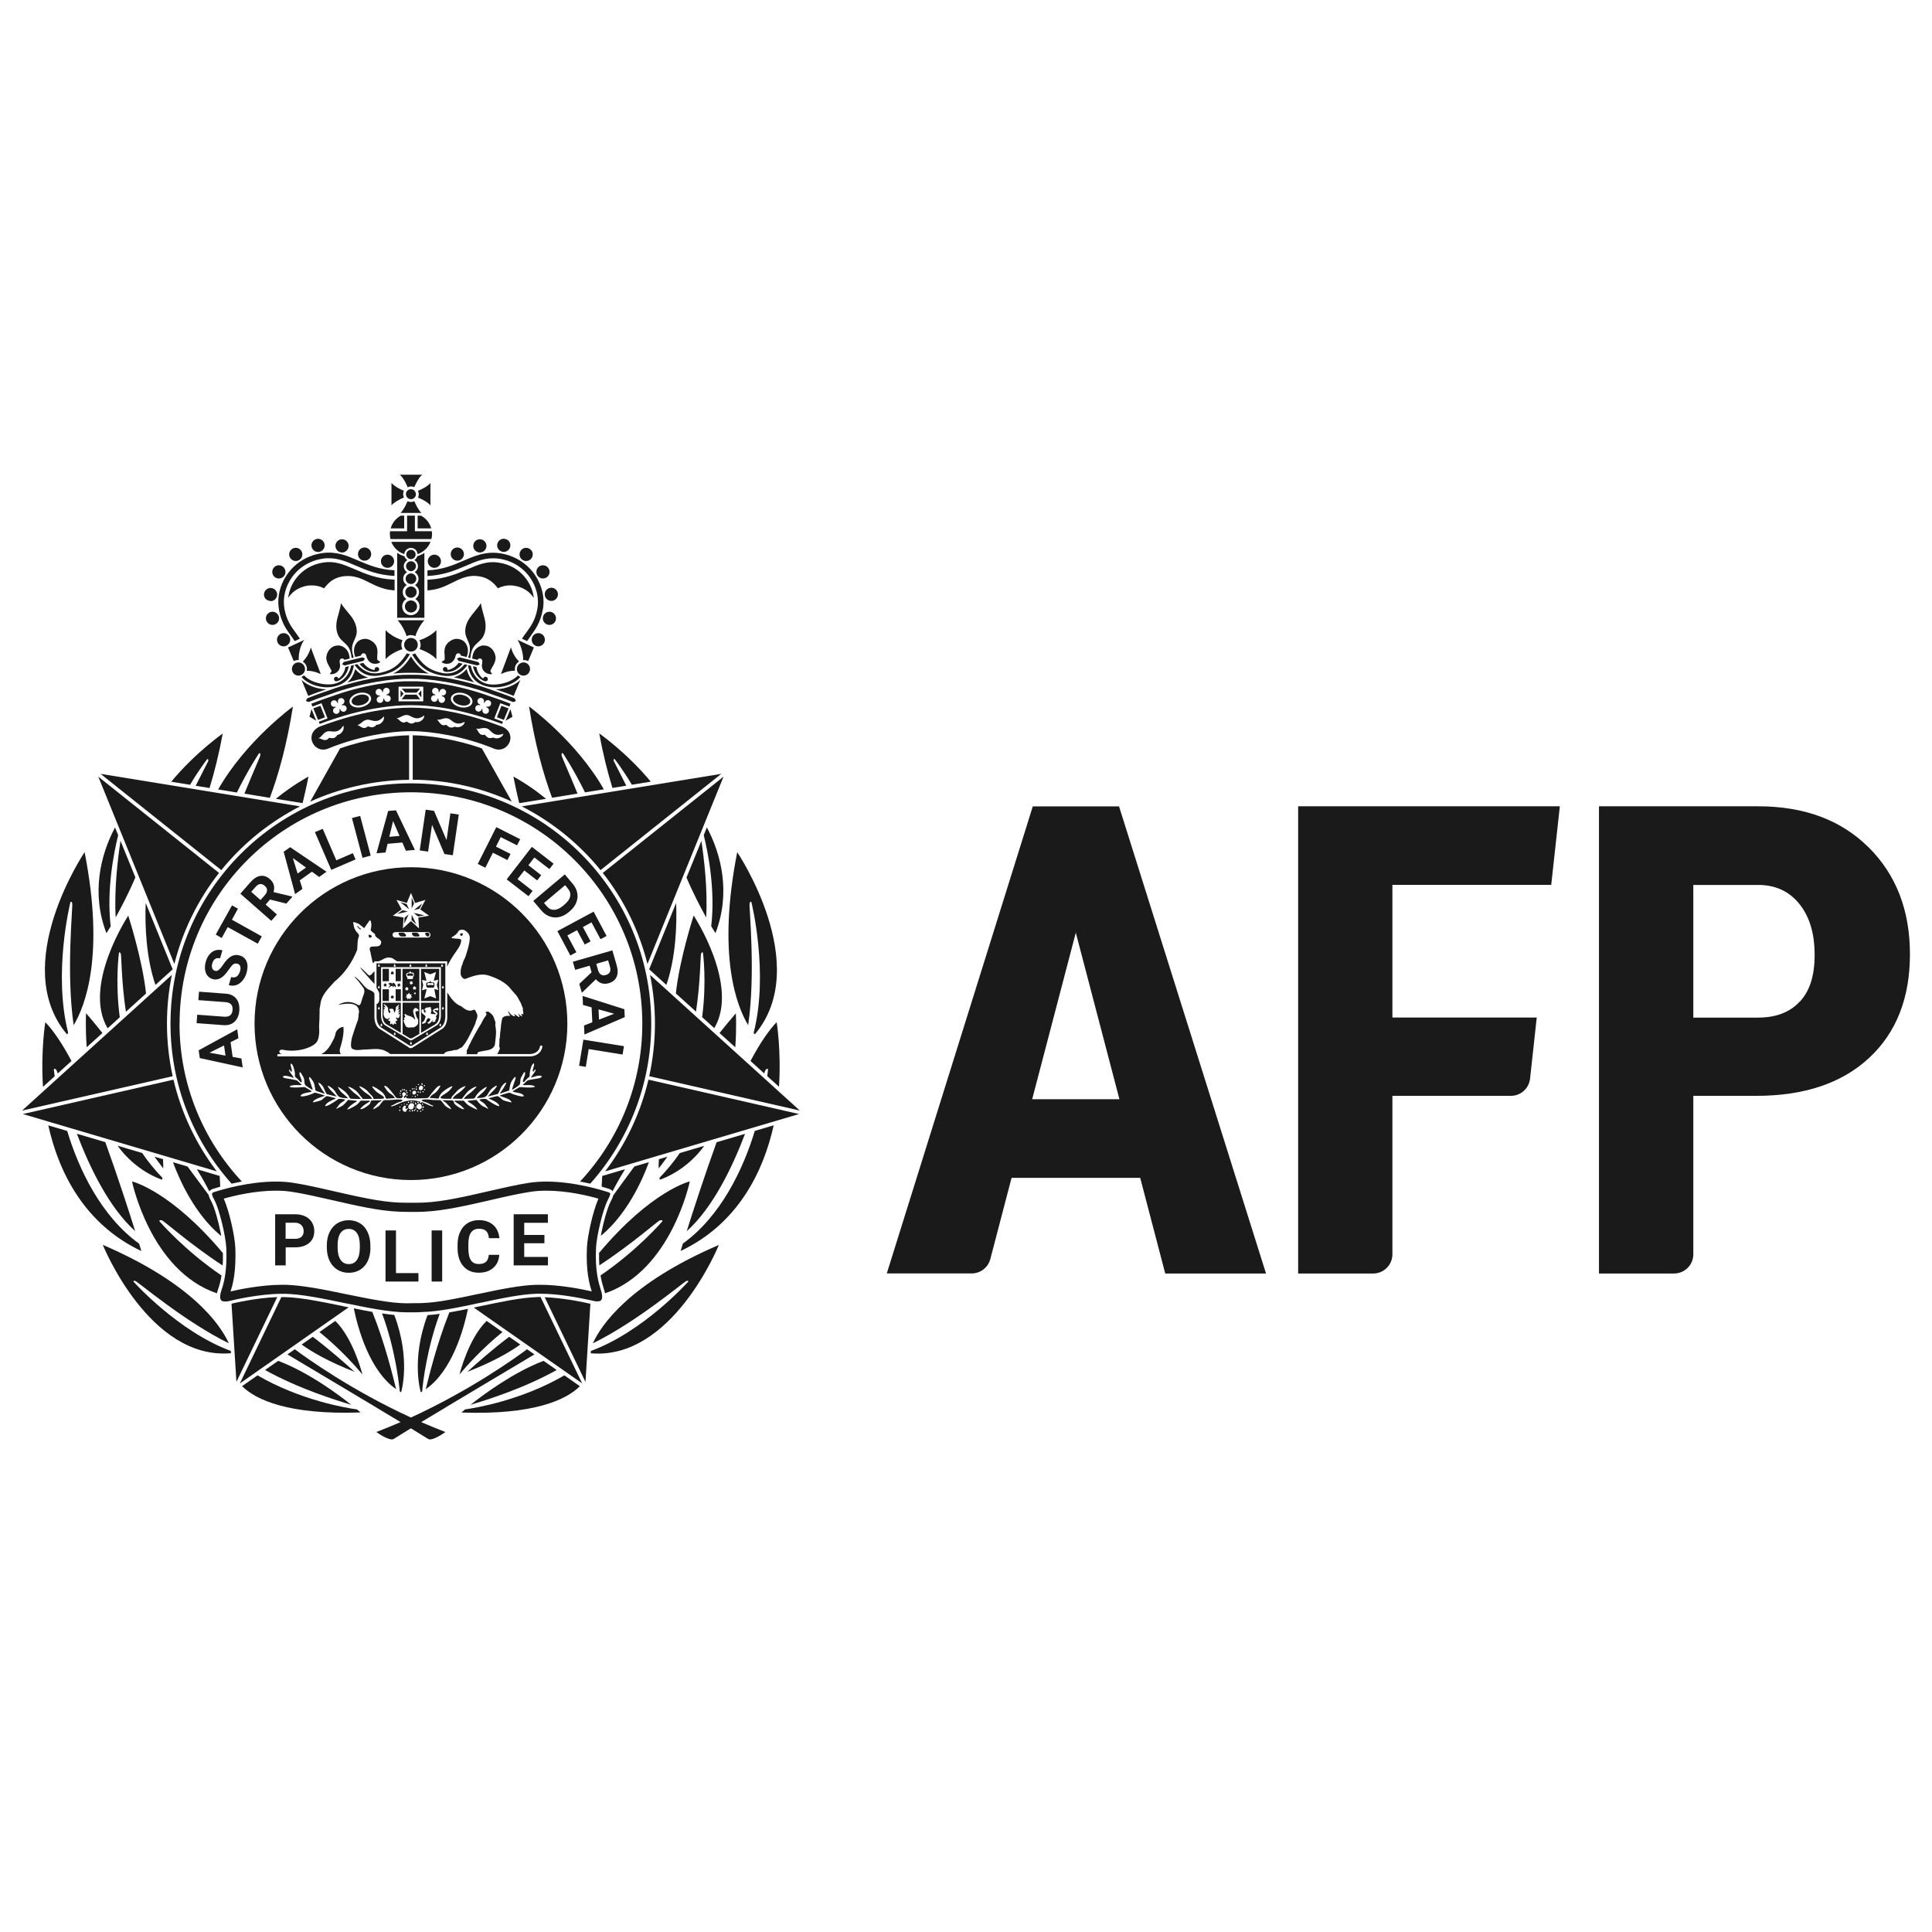 <?xml version="1.0" encoding="UTF-8"?><svg id="Layer_1" xmlns="http://www.w3.org/2000/svg" viewBox="0 0 240 240"><defs><style>.cls-1{fill:#1a1a1a;}</style></defs><path class="cls-1" d="M128.3,100.16l-18.14,58.03h10.55c1.08,0,2.03-.73,2.31-1.78l2.64-10.09h15.98l3.11,11.88h12.52l-18.26-58.03h-10.72ZM128.22,136.55l5.42-20.69,5.42,20.69h-10.84Z"/><path class="cls-1" d="M232.13,105.27c-3.41-3.4-7.99-5.11-13.73-5.11h-19.77v58.04h9.33c1.32,0,2.39-1.07,2.39-2.39v-19.68h7.82c5.98,0,10.65-1.58,14.03-4.72,3.38-3.15,5.06-7.44,5.06-12.88s-1.71-9.86-5.12-13.26M223.58,124.41c-1.22,1.33-2.95,2-5.18,2h-8.05v-16.48h8.17c2.1.03,3.77.82,5.02,2.38,1.25,1.56,1.88,3.66,1.88,6.3s-.61,4.48-1.83,5.81"/><path class="cls-1" d="M161.25,158.2h9.33c1.32,0,2.39-1.07,2.39-2.39v-19.68h14.72c1.22,0,2.24-.92,2.38-2.13l.83-7.6h-17.93v-16.48h19.73l1.07-9.76h-32.51v58.03Z"/><path class="cls-1" d="M9.15,127.35c-.96-6.55-.07-14.84-.18-15.15-.14-.37-.23-.09-.23-.09,0,0-2.18,8.74-.27,16.2-.1.12-.15.18-.15.18-7.26-8.62,2.19-22.63,2.19-22.63,2.53,12.88.05,19.15-1.36,21.49"/><path class="cls-1" d="M6.79,133.69c-.05-.41-.09-.76-.09-.76,0,0-.05-.36.3-.02.03.03.1.25.17.44l1.71-1.55c-1.17-2.21-2.33-3.88-3.25-4.82,0,0-.58,3.51-.29,8.03l1.46-1.32Z"/><path class="cls-1" d="M12.72,128.32c-.62-.78-1.3-1.62-2.03-2.45,0,0-.1,1.79.08,4.22l1.96-1.77Z"/><path class="cls-1" d="M92.94,127.35c.96-6.55.07-14.84.18-15.15.14-.37.23-.09.23-.09,0,0,2.18,8.74.27,16.2.1.12.15.18.15.18,7.26-8.62-2.19-22.63-2.19-22.63-2.53,12.88-.05,19.15,1.36,21.49"/><path class="cls-1" d="M44.33,175.08c-1.28-.17-7-1.12-12.34-4.23l-1.92,1.34c1.68,1.68,5.74,3.59,14.71,3.27,0,0-.16-.15-.45-.39"/><path class="cls-1" d="M33.02,170.13l-.09.06c4.2,2.33,8.82,3.75,10.7,4.32-1.7-1.37-5.39-4.07-9.07-5.46l-1.3.9-.25.18Z"/><path class="cls-1" d="M38.85,166.06l-1.38.96c1.19.87,3.33,2.13,6.57,3.39-1.11-1.01-3.05-2.73-5.19-4.35"/><path class="cls-1" d="M41.65,164.09l-1.97,1.38c2.56,2.07,4.54,4.3,5.34,5.27-.08-.34-1.2-4.54-3.37-6.65"/><path class="cls-1" d="M73.65,166.87c5.49-2.68,11.34-7.67,11.63-7.75.35-.08.18.13.18.13,0,0-5.52,6.17-12.06,8.57l-.02.29c10.15.89,15.92-13.46,15.92-13.46-11.12,4.78-14.61,9.93-15.66,12.23"/><path class="cls-1" d="M94.93,133.35c.06-.2.14-.41.17-.44.35-.35.3.01.3.01,0,0-.04.35-.09.76l1.46,1.32c.29-4.51-.29-8.02-.29-8.02-.93.94-2.08,2.61-3.25,4.82l1.71,1.55Z"/><path class="cls-1" d="M28.68,167.82c-6.53-2.4-12.06-8.57-12.06-8.57,0,0-.17-.21.18-.13.3.08,6.14,5.06,11.63,7.75-1.05-2.3-4.54-7.44-15.66-12.23,0,0,5.77,14.35,15.92,13.46l-.02-.29Z"/><path class="cls-1" d="M70.11,170.85c-5.34,3.11-11.07,4.06-12.34,4.23-.29.24-.45.39-.45.39,8.98.32,13.04-1.59,14.71-3.27l-1.92-1.35Z"/><path class="cls-1" d="M68.82,169.95l-1.3-.9c-3.68,1.4-7.36,4.1-9.07,5.46,1.88-.57,6.5-1.98,10.7-4.32l-.09-.06-.25-.18Z"/><path class="cls-1" d="M52.33,176.66c4.64-2.81,12.13-7.26,14.06-8.41l-.92-.64c-1.57,1.17-7.15,5.15-14.43,8.48-7.27-3.33-12.86-7.31-14.42-8.48l-.92.64c1.93,1.15,9.42,5.6,14.06,8.41-.93.4-1.89.8-2.88,1.18-.05.02-.09.03-.13.05,0,0,1.63,1.19,2.16.86.47-.3,1.22-.76,2.13-1.32.92.56,1.66,1.02,2.14,1.32.53.33,2.15-.86,2.15-.86-.04-.02-.09-.03-.13-.05-.98-.38-1.94-.78-2.88-1.18"/><path class="cls-1" d="M63.25,166.06c-2.14,1.62-4.09,3.34-5.19,4.35,3.25-1.26,5.38-2.52,6.57-3.39l-1.38-.96Z"/><path class="cls-1" d="M60.45,164.09c-2.18,2.11-3.29,6.32-3.37,6.65.8-.97,2.78-3.2,5.34-5.27l-1.97-1.38Z"/><path class="cls-1" d="M91.34,130.1c.18-2.43.07-4.22.07-4.22-.72.83-1.41,1.67-2.03,2.45l1.96,1.77Z"/><path class="cls-1" d="M83.96,123.41l2.5,2.26c.58-3.84.53-7.04.64-7.22.2-.34.23-.05.23-.05,0,0,.48,3.58-.11,7.95l1.51,1.37c3.16-5.31-2.56-13.99-2.56-13.99,0,0-1.77,5.44-2.21,9.67"/><path class="cls-1" d="M82.78,122.35c1.15-3.34,1.33-7.38,1.21-10.18l-3.35,8.24,2.14,1.94Z"/><path class="cls-1" d="M88.35,115.06c.33.55.53.85.53.85,1.91-4.96.73-9.76-1.07-13.13l-.39.96c.54,2.16,1.46,6.8.93,11.31"/><path class="cls-1" d="M87.72,113.97c.21-3.51-.27-7.35-.59-9.51l-1.85,4.55c.8,1.9,1.76,3.73,2.44,4.96"/><path class="cls-1" d="M76.22,94.51c0-.4.18-.16.18-.16,0,0,.96,1.23,2.09,3.13l2.35-.38c-3-3.62-6.4-5.99-6.4-5.99.47,2.55,1.03,4.81,1.64,6.77l1.72-.28-1.57-3.09Z"/><path class="cls-1" d="M68.58,99.1l3.16-.52c-1.1-2.7-1.99-4.61-1.98-4.78,0-.44.2-.18.2-.18,0,0,1.28,1.91,2.71,4.81l2.34-.38c-3.43-6.02-9.29-10.29-9.29-10.29.73,4.64,1.75,8.35,2.86,11.34"/><path class="cls-1" d="M67.83,99.23c-2.08-1.72-4.05-2.76-4.05-2.76,0,0,.26,1.4.72,3.3l3.33-.54Z"/><path class="cls-1" d="M38.32,96.47s-1.96,1.04-4.05,2.76l3.32.54c.46-1.89.73-3.3.73-3.3"/><path class="cls-1" d="M29.43,98.44c1.43-2.9,2.71-4.81,2.71-4.81,0,0,.19-.26.2.18,0,.17-.89,2.08-1.98,4.78l3.16.52c1.12-2.99,2.13-6.7,2.87-11.34,0,0-5.87,4.27-9.29,10.3l2.33.38Z"/><path class="cls-1" d="M23.61,97.49c1.13-1.91,2.09-3.13,2.09-3.13,0,0,.17-.24.18.16l-1.57,3.09,1.72.28c.6-1.96,1.17-4.22,1.64-6.77,0,0-3.41,2.38-6.4,5.99l2.35.38Z"/><path class="cls-1" d="M13.75,115.06c-.53-4.51.39-9.15.93-11.31l-.39-.96c-1.8,3.37-2.98,8.17-1.07,13.13,0,0,.2-.3.53-.85"/><path class="cls-1" d="M16.82,109l-1.85-4.55c-.33,2.16-.8,6-.6,9.51.68-1.24,1.65-3.06,2.44-4.96"/><path class="cls-1" d="M18.1,112.17c-.12,2.8.06,6.84,1.21,10.18l2.14-1.94-3.35-8.24Z"/><path class="cls-1" d="M14.77,118.41s.03-.29.23.05c.1.17.06,3.37.64,7.22l2.5-2.26c-.44-4.23-2.21-9.67-2.21-9.67,0,0-5.72,8.67-2.56,13.99l1.51-1.37c-.59-4.37-.11-7.95-.11-7.95"/><path class="cls-1" d="M8.34,140.49l-2.34-.69c1.28,5.76,4.44,12.24,11.56,15.61,0,0-.1-.33-.28-.92-4.75-3.42-7.52-9.31-8.93-13.99"/><path class="cls-1" d="M9.55,140.84c1.58,4.16,4.01,9.2,7.24,12.09-.78-2.5-2.19-6.84-3.71-11.05l-3.53-1.04Z"/><path class="cls-1" d="M14.62,142.34c1.29,1.8,3.26,3.41,5.51,4.21,0,0,.02-.08.05-.23-.88-.9-1.87-2.12-2.52-3.09l-3.04-.9Z"/><path class="cls-1" d="M19.19,143.69c.32.44.78,1.06,1.09,1.46,0-.29,0-.77-.03-1.15l-1.06-.31Z"/><path class="cls-1" d="M81.85,144c-.03.38-.04.86-.03,1.15.32-.4.77-1.02,1.09-1.46l-1.06.31Z"/><path class="cls-1" d="M84.44,143.24c-.65.97-1.65,2.19-2.52,3.08.03.15.05.23.05.23,2.25-.81,4.22-2.41,5.51-4.21l-3.04.9Z"/><path class="cls-1" d="M89.02,141.89c-1.52,4.21-2.93,8.55-3.71,11.05,3.23-2.89,5.66-7.92,7.24-12.09l-3.53,1.04Z"/><path class="cls-1" d="M93.76,140.49c-1.41,4.68-4.19,10.58-8.93,13.99-.18.59-.28.92-.28.92,7.12-3.36,10.28-9.85,11.56-15.61l-2.34.69Z"/><path class="cls-1" d="M52.89,172.57c3.26-2.25,4.72-7.44,5.24-9.98-.78.16-1.55.31-2.31.44-1.57,3.93-2.55,8-2.93,9.54"/><path class="cls-1" d="M52.27,172.95c.06-.03.11-.07.17-.1.11-1.25.62-5.41,2.18-9.64-.53.08-1.03.13-1.51.16-2.09,5.55-.84,9.58-.84,9.58"/><path class="cls-1" d="M49.21,172.57c-.39-1.55-1.37-5.65-2.96-9.6-.75-.13-1.52-.28-2.3-.44.51,2.51,1.97,7.77,5.25,10.03"/><path class="cls-1" d="M49.66,172.85c.06.03.11.07.17.1,0,0,1.25-4.04-.85-9.6-.49-.05-1-.11-1.52-.19,1.58,4.24,2.08,8.42,2.2,9.68"/><path class="cls-1" d="M26.54,147.66c.18-.06.46-.15.82-.25-.02-.34-.06-1.07-.07-1.33l-2.81-.83.05.12c.72,1.17,1.21,2.11,1.48,2.63.1-.16.27-.28.54-.34"/><path class="cls-1" d="M27.48,153.53c-.02-.1-.04-.21-.05-.31-.29-1.46-.76-3.17-1.17-3.96l-.04-.08c-.17-.29-.26-.53-.29-.72-.73-1-1.93-2.62-2.63-3.55l-1.81-.53c.92,2.52,2.81,6.46,5.79,9,.06.05.15.11.2.15"/><path class="cls-1" d="M26.98,160.55v-.03s.01-.02.01-.02l.02-.08.08-.26c.12-.36.3-.9.43-1.71-4.63-3.15-7.66-6.68-7.66-6.68,0,0-.25-.27.24-.18.25.04,3.37,2.87,7.56,5.62.01-.21.02-.44.03-.68v-.11c0-.13,0-.25,0-.38,0-.12,0-.25,0-.38-6.54-7.79-11.29-8.9-11.29-8.9,0,0,2.28,11.1,10.55,13.9,0-.05.01-.09.02-.12"/><path class="cls-1" d="M74.42,155.64c-.01.58,0,1.09.03,1.55,4.19-2.74,7.29-5.56,7.54-5.6.49-.08.24.18.24.18,0,0-3.02,3.52-7.63,6.67.13.76.29,1.29.41,1.67l.13.43s.01.08.02.12c8.25-2.81,10.53-13.9,10.53-13.9,0,0-4.73,1.1-11.27,8.88"/><path class="cls-1" d="M78.8,144.91c-1,1.33-2.15,2.95-2.62,3.59-.04.18-.13.4-.27.65l-.05.11c-.44.85-.95,2.74-1.22,4.25.05-.04.12-.09.18-.14,2.98-2.54,4.88-6.48,5.79-9l-1.81.53Z"/><path class="cls-1" d="M74.81,146.08c-.01.26-.05.98-.07,1.33.4.11.68.2.83.25h0c.25.06.43.17.53.32.26-.52.76-1.45,1.47-2.61l.05-.12-2.81.83Z"/><path class="cls-1" d="M80.55,134.13c-.99,4.2-2.85,8.06-5.38,11.38l24.09-7.12-18.71-4.27Z"/><path class="cls-1" d="M80.65,133.69l18.71,4.27-18.61-16.86c.4,1.96.61,3.99.61,6.06,0,2.24-.25,4.43-.71,6.53"/><path class="cls-1" d="M21.55,134.13c.99,4.2,2.85,8.06,5.38,11.38l-24.09-7.12,18.71-4.27Z"/><path class="cls-1" d="M21.45,133.69l-18.71,4.27,18.61-16.86c-.4,1.96-.61,3.99-.61,6.06,0,2.24.25,4.43.71,6.53"/><path class="cls-1" d="M27.21,108.44c-2.67,3.39-4.53,7.25-5.55,11.31l-9.45-23.27,15,11.96Z"/><path class="cls-1" d="M27.49,108.09l-15-11.96,24.78,4.04c-1.78.91-3.49,2.01-5.12,3.3-1.75,1.4-3.31,2.95-4.66,4.62"/><path class="cls-1" d="M74.88,108.44c2.67,3.39,4.53,7.25,5.55,11.31l9.45-23.27-15,11.96Z"/><path class="cls-1" d="M74.6,108.09l15-11.96-24.78,4.04c1.78.91,3.49,2.01,5.12,3.3,1.75,1.4,3.31,2.95,4.66,4.62"/><path class="cls-1" d="M66.72,161.13c-1.95.05-4.5.59-6.97,1.11-.3.06-.6.13-.9.19l13.47,9.42-5.17-10.73h-.05c-.13,0-.26,0-.39,0"/><path class="cls-1" d="M67.66,161.14l5.07,10.53.61-9.71-.09-.02c-1.22-.28-3.48-.72-5.59-.79"/><path class="cls-1" d="M42.64,162.26c-2.57-.53-5.23-1.08-7.24-1.13-.13,0-.25,0-.38,0h-.07l-5.16,10.73,13.52-9.46c-.2-.04-.4-.08-.6-.12h-.06Z"/><path class="cls-1" d="M28.76,161.96l.61,9.7,5.07-10.53c-2.71.09-5.57.8-5.59.8-.03,0-.05.01-.08.02"/><path class="cls-1" d="M51.27,96.86c4.31.02,8.5.98,12.3,2.71l-3.71-6.6c-3.34-1.18-6.68-1.62-8.59-1.63v5.53Z"/><path class="cls-1" d="M38.53,99.58c1.82-.83,3.75-1.48,5.77-1.94,2.18-.5,4.36-.75,6.52-.77v-5.53c-2.05.03-5.32.48-8.58,1.63l-3.71,6.62Z"/><path class="cls-1" d="M75.77,148.23c-.04-.08-.17-.13-.26-.15l-.07-.02c-.65-.21-4.08-1.28-7.57-1.28-.73,0-1.43.05-2.07.14-1.58.24-3.38.66-5.14,1.06l-.08.02c-2.72.63-5.54,1.27-7.79,1.38-.3.02-.8.03-1.48.03-.58,0-1.21,0-1.7-.02-2.31-.08-5.23-.75-8.04-1.39-1.88-.43-3.65-.84-5.24-1.08-.65-.1-1.34-.14-2.07-.14-3.36,0-6.65.98-7.58,1.28h-.03c-.16.05-.26.1-.29.18-.01.03-.02.05-.02.09,0,.1.04.29.25.65l.05.1c.64,1.23,1.4,4.5,1.47,5.94.02.37.02.7.02,1.03,0,2.37-.41,3.6-.63,4.26l-.1.34c-.02.09-.05.27-.05.45,0,.31.11.42.15.45.12.11.32.13.47.13.21,0,.47-.04.79-.13.01,0,3.36-.83,6.28-.83.13,0,.27,0,.4,0,2.05.05,4.72.6,7.31,1.14l.11.02c2.68.55,5.46,1.12,7.57,1.14h1.22s.3-.01.53-.02c.16,0,.3-.02.32-.02,2.04-.05,4.64-.6,7.14-1.14h.04c2.48-.53,5.05-1.08,7.04-1.13.13,0,.26,0,.4,0,2.3,0,4.9.51,6.24.81l.1.02c.58.17,1.01.16,1.2-.01.15-.14.18-.43.09-.9l-.12-.42c-.25-.8-.73-2.29-.59-5.21.07-1.43.82-4.69,1.47-5.95l.05-.1c.2-.37.28-.61.23-.73M72.91,154.96c-.14,2.95.31,4.56.6,5.46-1.41-.32-4.04-.82-6.4-.82-.15,0-.29,0-.43,0-2.09.05-4.71.6-7.24,1.14h-.04c-2.46.53-5,1.07-6.94,1.13-.02,0-.17,0-.34.01h-.26s-1.43.02-1.43.02c-2-.02-4.72-.58-7.37-1.12l-.1-.02c-2.63-.55-5.36-1.1-7.5-1.16-.15,0-.29,0-.43,0-2.58,0-5.5.61-6.39.83.25-.76.61-2.08.61-4.38,0-.34,0-.69-.02-1.08-.07-1.5-.75-4.52-1.43-6.07,1.36-.39,3.9-.99,6.47-.99.68,0,1.32.04,1.91.13,1.54.23,3.29.64,5.15,1.06,2.87.66,5.83,1.34,8.25,1.42.51.02,1.16.03,1.74.03.7,0,1.22-.01,1.55-.04,2.35-.12,5.21-.78,7.98-1.41l.07-.02c1.73-.4,3.51-.81,5.04-1.04.59-.09,1.23-.13,1.91-.13,2.6,0,5.18.62,6.47.99-.68,1.56-1.36,4.59-1.43,6.07"/><path class="cls-1" d="M22.31,127.16c0-15.87,12.87-28.74,28.74-28.74s28.74,12.87,28.74,28.74c0,7.58-2.94,14.48-7.74,19.62.45.08.88.17,1.27.26,4.71-5.28,7.58-12.24,7.58-19.88,0-16.49-13.37-29.85-29.86-29.85s-29.86,13.36-29.86,29.85c0,7.64,2.87,14.6,7.59,19.88.39-.09.82-.18,1.27-.27-4.8-5.14-7.74-12.03-7.74-19.62"/><path class="cls-1" d="M35.49,154.95v2.24h-1.31v-6.35h2.48c.48,0,.9.09,1.26.26.36.18.64.42.83.74.2.33.29.69.29,1.1,0,.62-.21,1.11-.64,1.47-.43.36-1.02.54-1.77.54h-1.15ZM35.49,153.89h1.17c.35,0,.61-.08.79-.25.18-.16.27-.4.27-.7s-.09-.56-.28-.75-.44-.29-.76-.3h-1.2v1.99Z"/><path class="cls-1" d="M46.02,154.99c0,.63-.11,1.18-.33,1.65-.22.47-.54.83-.95,1.09-.41.25-.88.38-1.42.38s-1-.13-1.41-.38c-.41-.25-.73-.62-.96-1.09-.23-.47-.34-1.01-.35-1.62v-.31c0-.63.11-1.18.34-1.65.23-.48.55-.84.96-1.1.41-.25.88-.38,1.41-.38s1,.13,1.41.38.73.62.95,1.1.34,1.03.34,1.65v.28ZM44.7,154.7c0-.67-.12-1.17-.36-1.52-.24-.35-.58-.52-1.02-.52s-.78.17-1.02.51c-.24.34-.36.84-.36,1.5v.31c0,.65.12,1.15.36,1.51.24.36.58.54,1.03.54s.78-.17,1.01-.52c.24-.35.35-.85.36-1.51v-.31Z"/><polygon class="cls-1" points="49.19 158.15 51.98 158.15 51.98 159.2 47.89 159.2 47.89 152.85 49.19 152.85 49.19 158.15"/><rect class="cls-1" x="53.62" y="152.85" width="1.31" height="6.35"/><path class="cls-1" d="M62.02,155.9c-.05.68-.3,1.22-.76,1.61-.45.4-1.05.59-1.8.59-.81,0-1.45-.28-1.92-.83-.47-.55-.7-1.3-.7-2.26v-.39c0-.61.11-1.15.33-1.61.21-.47.52-.82.92-1.07s.87-.37,1.4-.37c.73,0,1.32.2,1.77.59.45.39.7.94.78,1.65h-1.31c-.03-.41-.15-.71-.34-.89-.2-.19-.5-.28-.9-.28-.44,0-.76.16-.98.47-.22.31-.33.8-.33,1.45v.48c0,.69.1,1.19.31,1.5.21.32.54.48.98.48.41,0,.71-.09.91-.28.2-.19.31-.47.34-.86h1.31Z"/><polygon class="cls-1" points="67.63 154.44 65.12 154.44 65.12 156.14 68.07 156.14 68.07 157.19 63.81 157.19 63.81 150.84 68.06 150.84 68.06 151.9 65.12 151.9 65.12 153.41 67.63 153.41 67.63 154.44"/><path class="cls-1" d="M28.64,129.46l.26,1.83,1.09.2.16,1.11-5.33-1.16-.14-.97,4.79-2.61.15,1.11-.99.5ZM28.01,131.13l-.18-1.26-1.81.9,1.98.36Z"/><path class="cls-1" d="M24.71,123.19l3.36.25c.56.04.98.25,1.28.62.3.37.42.86.38,1.47-.04.59-.24,1.05-.58,1.38-.34.33-.79.47-1.34.44l-3.39-.25.08-1.05,3.36.25c.33.02.58-.04.75-.19.17-.15.26-.36.28-.65.05-.59-.24-.91-.86-.97l-3.39-.25.08-1.05Z"/><path class="cls-1" d="M29.48,119.72c-.19-.06-.36-.03-.5.07-.14.1-.32.31-.54.63-.22.32-.41.56-.58.73-.47.47-.95.62-1.46.47-.26-.08-.48-.23-.64-.43-.16-.21-.26-.48-.29-.79-.03-.32,0-.65.11-.99.1-.35.26-.64.47-.88.21-.24.45-.4.73-.48.28-.08.56-.08.85,0l-.3,1.01c-.22-.07-.42-.05-.58.05-.17.1-.29.28-.37.54-.08.25-.08.45-.02.62.06.17.18.28.35.33.16.05.32,0,.47-.12.15-.13.33-.33.52-.62.35-.52.68-.87,1.02-1.06.33-.18.69-.22,1.08-.1.42.13.7.39.85.78.14.39.13.86-.03,1.4-.11.38-.29.7-.52.96-.23.27-.49.45-.78.54-.29.09-.59.09-.9,0l.3-1.01c.54.16.9-.08,1.1-.73.07-.24.08-.44.02-.6-.05-.16-.17-.27-.35-.33"/><polygon class="cls-1" points="29.56 112.88 28.81 114.25 32.52 116.32 32.02 117.23 28.29 115.17 27.54 116.52 26.8 116.1 28.82 112.47 29.56 112.88"/><path class="cls-1" d="M33.55,111.74l-.55.63,1.4,1.23-.7.79-3.84-3.37,1.25-1.43c.4-.45.8-.71,1.22-.78.42-.07.81.06,1.18.38.26.23.43.48.5.75.08.27.06.56-.03.88l2.3.55.04.03-.75.85-2.04-.51ZM32.36,111.81l.56-.64c.18-.2.26-.4.25-.6,0-.2-.1-.37-.28-.53-.18-.16-.37-.23-.56-.22-.19.01-.38.13-.57.34l-.55.63,1.15,1.01Z"/><path class="cls-1" d="M38.74,108.29l-1.5,1.07.33,1.06-.91.65-1.42-5.26.8-.57,4.52,3.05-.91.65-.9-.65ZM36.97,108.51l1.04-.74-1.63-1.18.59,1.93Z"/><polygon class="cls-1" points="41.78 106.87 43.83 105.98 44.17 106.76 41.15 108.06 39.12 103.37 40.09 102.96 41.78 106.87"/><polygon class="cls-1" points="46.05 106.29 45.03 106.56 43.72 101.62 44.74 101.35 46.05 106.29"/><path class="cls-1" d="M49.99,104.66l-1.84.16-.26,1.08-1.12.1,1.45-5.26.97-.08,2.35,4.92-1.12.1-.44-1.02ZM48.36,103.95l1.27-.11-.8-1.85-.47,1.96Z"/><polygon class="cls-1" points="56.25 106.24 55.21 106.09 53.67 102.46 53.18 105.79 52.14 105.64 52.88 100.58 53.92 100.73 55.47 104.36 55.95 101.03 56.99 101.19 56.25 106.24"/><polygon class="cls-1" points="63.03 106.84 61.23 105.93 60.29 107.79 59.35 107.32 61.65 102.75 64.62 104.25 64.23 105.01 62.2 103.99 61.61 105.17 63.42 106.08 63.03 106.84"/><polygon class="cls-1" points="66.73 109.37 65.13 108.13 64.29 109.21 66.16 110.67 65.65 111.33 62.94 109.24 66.07 105.2 68.77 107.29 68.25 107.96 66.38 106.52 65.64 107.48 67.23 108.72 66.73 109.37"/><path class="cls-1" d="M66.25,111.91l3.91-3.29,1.01,1.2c.29.35.47.72.54,1.12.08.4.03.8-.13,1.19-.15.39-.42.74-.78,1.05l-.18.15c-.36.3-.75.5-1.16.59-.41.09-.8.06-1.19-.08-.38-.14-.72-.38-1.01-.72l-1.02-1.21ZM70.19,109.97l-2.61,2.2.33.39c.27.32.57.47.92.46.35,0,.71-.17,1.1-.49l.21-.18c.4-.33.63-.67.69-1.01.07-.33-.03-.66-.3-.98l-.33-.4Z"/><polygon class="cls-1" points="72.64 117.33 71.68 115.55 70.48 116.2 71.6 118.29 70.85 118.69 69.24 115.67 73.74 113.25 75.35 116.27 74.6 116.67 73.48 114.58 72.41 115.16 73.36 116.94 72.64 117.33"/><path class="cls-1" d="M73.48,120.76l-.23-.8-1.8.52-.29-1.01,4.91-1.41.53,1.83c.17.58.17,1.06,0,1.45-.17.39-.49.65-.96.79-.33.1-.63.1-.9.02-.26-.08-.5-.25-.72-.5l-1.7,1.64h-.05s-.31-1.07-.31-1.07l1.53-1.44ZM74.07,119.72l.23.82c.08.25.2.43.36.53.17.1.37.12.6.05.23-.07.4-.18.49-.35.09-.17.1-.39.03-.66l-.24-.81-1.47.43Z"/><path class="cls-1" d="M73.58,126.98l-.09-1.84-1.07-.3-.05-1.12,5.19,1.65.05.98-5.01,2.16-.05-1.12,1.03-.4ZM74.35,125.38l.06,1.28,1.88-.73-1.94-.54Z"/><polygon class="cls-1" points="73.13 130.32 72.77 132.53 71.94 132.39 72.47 129.15 77.51 129.96 77.34 131 73.13 130.32"/><path class="cls-1" d="M68.49,73.01c.45,0,.82.37.82.82s-.37.82-.82.82-.82-.37-.82-.82.37-.82.82-.82"/><path class="cls-1" d="M67.45,70.22c.45,0,.82.37.82.82s-.36.82-.82.82-.82-.36-.82-.82.36-.82.82-.82"/><path class="cls-1" d="M65.36,68.05c.28,0,.53.15.68.36.09.13.14.29.14.46,0,.45-.36.82-.82.82-.23,0-.43-.09-.58-.24-.15-.15-.24-.35-.24-.58,0-.45.37-.82.82-.82"/><path class="cls-1" d="M62.59,66.93c.14,0,.28.04.39.1.06.03.13.08.18.13,0,0,0,0,0,.01,0,0,0,0,.01,0,.02.02.04.05.06.07.11.14.17.31.17.5,0,.45-.37.82-.82.82-.28,0-.53-.14-.68-.36-.09-.13-.14-.29-.14-.46,0-.45.37-.82.82-.82"/><path class="cls-1" d="M59.61,66.99c.45,0,.82.37.82.82s-.37.82-.82.82-.82-.36-.82-.82.36-.82.82-.82"/><path class="cls-1" d="M56.81,68.01c.45,0,.82.37.82.82s-.37.82-.82.82-.82-.36-.82-.82.37-.82.82-.82"/><path class="cls-1" d="M53.96,68.9c.45,0,.82.37.82.82s-.37.82-.82.82-.82-.37-.82-.82.37-.82.82-.82"/><path class="cls-1" d="M48.14,68.9c.45,0,.82.37.82.82s-.37.82-.82.82-.82-.37-.82-.82.37-.82.82-.82"/><path class="cls-1" d="M45.29,68.01c.45,0,.82.37.82.82s-.36.82-.82.82-.82-.36-.82-.82.36-.82.82-.82"/><path class="cls-1" d="M42.49,66.99c.45,0,.82.37.82.82s-.37.82-.82.82-.82-.36-.82-.82.37-.82.82-.82"/><path class="cls-1" d="M39.51,66.93c.45,0,.82.37.82.82s-.37.82-.82.82-.82-.37-.82-.82.37-.82.82-.82"/><path class="cls-1" d="M35.92,68.87c0-.45.37-.82.82-.82s.82.37.82.82-.37.82-.82.82-.82-.37-.82-.82"/><path class="cls-1" d="M33.82,71.04c0-.45.37-.82.82-.82s.82.36.82.82-.36.82-.82.82-.82-.36-.82-.82"/><path class="cls-1" d="M33.6,74.65c-.14,0-.28-.04-.39-.1,0,0,0,0-.01,0-.06-.04-.12-.08-.18-.13,0,0,0,0,0,0-.03-.03-.07-.07-.09-.11-.09-.13-.14-.29-.14-.45,0-.45.37-.82.82-.82.23,0,.43.09.58.24.03.03.06.07.08.1,0,0,.01.01.02.02.09.13.14.29.14.46,0,.45-.37.82-.82.82"/><path class="cls-1" d="M33.85,77.63c-.45,0-.82-.37-.82-.82s.37-.82.82-.82.82.37.82.82-.37.82-.82.82"/><path class="cls-1" d="M34.67,75.79c-.06-.33-.1-.67-.1-1.01,0-1.21.4-2.44,1.15-3.49,1.01-1.41,2.55-2.33,4.32-2.58,1.74-.25,3.06.32,4.45.92,1.29.55,2.63,1.13,4.51,1.21v.7c-2.03-.09-3.49-.71-4.79-1.27-1.35-.58-2.53-1.09-4.07-.88-1.58.23-2.95,1.04-3.86,2.3-.85,1.19-1.19,2.63-.94,3.97.27,1.4.8,2.13,1.37,2.91.16.22.35.48.54.77l-.64.3-.46-.66c-.59-.8-1.19-1.64-1.49-3.19"/><path class="cls-1" d="M35.23,80.29c-.45,0-.82-.36-.82-.82s.37-.82.82-.82.82.37.82.82-.37.82-.82.82"/><path class="cls-1" d="M67.69,79.47c0,.45-.37.82-.82.82s-.82-.36-.82-.82.37-.82.82-.82.82.36.82.82"/><path class="cls-1" d="M65.94,78.98l-.46.66-.64-.3c.18-.29.38-.55.54-.77.57-.78,1.1-1.51,1.37-2.91.25-1.33-.09-2.78-.94-3.96-.9-1.26-2.27-2.08-3.85-2.3-1.55-.21-2.72.29-4.07.88-1.3.55-2.76,1.18-4.79,1.27v-.7c1.88-.08,3.22-.65,4.51-1.21,1.39-.6,2.7-1.16,4.44-.92,1.77.25,3.31,1.17,4.32,2.58.75,1.05,1.15,2.28,1.15,3.49,0,.34-.03.68-.1,1-.3,1.55-.9,2.39-1.49,3.19"/><path class="cls-1" d="M68.25,77.63c-.45,0-.82-.37-.82-.82s.37-.82.82-.82.82.37.82.82-.36.82-.82.82"/><path class="cls-1" d="M51.67,61.38s0,.08-.01.13c-.02.1-.07.19-.13.27-.11.14-.28.23-.48.23s-.36-.09-.48-.23c-.06-.07-.11-.17-.13-.27,0-.04-.01-.08-.01-.13,0-.06,0-.13.02-.18.08-.25.32-.43.59-.43s.51.18.59.43c.02.06.03.12.03.18"/><path class="cls-1" d="M48.61,67.31h4.87c-.28.72-.88,1.28-1.61,1.53-.02-.43-.38-.78-.82-.78s-.8.35-.83.78c-.73-.24-1.33-.81-1.61-1.53"/><path class="cls-1" d="M50.47,68.88c0-.32.26-.58.58-.58s.58.26.58.58-.26.58-.58.58-.58-.26-.58-.58"/><path class="cls-1" d="M37.23,83.91s-.1.02-.15.02c-.45,0-.82-.37-.82-.82,0-.28.14-.53.35-.68.13-.09.29-.14.46-.14.45,0,.82.37.82.82,0,.4-.29.73-.66.8"/><path class="cls-1" d="M64.87,83.91h0c-.38-.07-.66-.4-.66-.8,0-.45.37-.82.82-.82.17,0,.33.05.46.14.21.15.35.4.35.68,0,.45-.36.82-.82.82-.05,0-.1,0-.15-.02"/><path class="cls-1" d="M63.39,91.44h0c-.08-.55-.5-1-1.17-1.24h-.03c-1.69-.63-6.19-2.27-11.04-2.29h-.2c-4.87.03-9.37,1.67-11.06,2.28h-.01c-.67.25-1.09.7-1.17,1.25l-.02.2c0,.46.23.91.6,1.19.25.19.54.29.85.29.23,0,.46-.05.7-.16,3.58-1.47,7.64-2.13,10.09-2.13h.23c2.45,0,6.52.66,10.1,2.13.55.25,1.11.2,1.55-.13.37-.28.6-.73.6-1.19l-.02-.2ZM41.9,91.3c-.08.17-.25.31-.4.37-.22.08-.62-.02-.62-.02-.46.6-.93.07-1.32.06.48-.18.61-.86,1.33-.88.64.05,1.17.23,1.75-.69.21.43-.2,1.09-.74,1.16M46.76,90.04c-.1.15-.3.27-.45.3-.23.05-.61-.12-.61-.12-.55.53-.93-.07-1.31-.15.5-.1.74-.75,1.45-.66.63.15,1.12.4,1.84-.41.14.46-.37,1.05-.91,1.03M51.6,89.68c-.13.13-.34.2-.51.2-.23,0-.57-.25-.57-.25-.64.4-.89-.27-1.25-.42.52,0,.88-.58,1.55-.33.58.28,1.01.63,1.88,0,.04.48-.58.94-1.11.81M56.48,90.27c-.15.1-.37.13-.53.1-.23-.04-.52-.34-.52-.34-.7.28-.83-.42-1.15-.63.51.1.98-.41,1.59-.05.52.38.88.8,1.86.32-.05.48-.74.83-1.24.6M61.24,91.62c-.16.08-.38.09-.54.04-.22-.06-.48-.4-.48-.4-.73.2-.78-.51-1.08-.76.49.15,1.01-.3,1.59.12.48.43.78.9,1.81.53-.1.47-.83.74-1.3.46"/><path class="cls-1" d="M64.03,87.13l-.3.08c-1.1-.44-2.56-.93-2.58-.94h0c-4.1-1.52-8-2-10.1-1.95-2.1-.05-6,.43-10.1,1.94h0s-1.48.5-2.58.94l-.3-.08-.05-.12.16-.26c1.1-.45,2.59-.95,2.6-.95,4.15-1.54,8.12-2.02,10.26-1.97,2.14-.05,6.12.43,10.26,1.97.02,0,1.5.5,2.61.95l.16.26-.05.12Z"/><path class="cls-1" d="M41.91,76.81c.23-.84.41-1.49.45-1.88.19.34.63.86,1.18,1.53.55.67,1,1.69.66,2.61-.34.92-.72,1.2-.26,2.61l-.26.07c-.15-1.48-.62-1.59-1.3-2.29-.69-.71-.7-1.82-.47-2.66"/><path class="cls-1" d="M58.56,76.46c.55-.67.98-1.2,1.18-1.53.04.39.22,1.04.45,1.88.23.84.22,1.95-.47,2.66-.68.7-1.15.81-1.3,2.29l-.26-.07c.47-1.41.08-1.7-.25-2.61-.34-.93.1-1.94.66-2.61"/><path class="cls-1" d="M51.05,80.94h0c-.47,0-.85-.38-.85-.84s.38-.85.85-.85.85.38.85.85-.38.84-.85.84"/><polygon class="cls-1" points="43.97 82.38 42.81 82.67 42.49 82.52 42.7 82.23 43.85 81.94 45.01 81.66 45.18 81.73 45.35 81.81 45.24 81.96 45.13 82.1 43.97 82.38"/><polygon class="cls-1" points="56.97 82.1 56.75 81.81 57.09 81.66 59.4 82.23 59.61 82.52 59.29 82.67 56.97 82.1"/><polygon class="cls-1" points="51.75 86.04 52.18 85.55 49.91 85.55 50.35 86.04 51.75 86.04"/><polygon class="cls-1" points="52.34 86.64 52.34 85.75 51.97 86.17 52.34 86.64"/><polygon class="cls-1" points="50.35 86.29 49.89 86.87 52.2 86.87 51.74 86.29 50.35 86.29"/><polygon class="cls-1" points="49.76 85.75 49.76 86.64 50.13 86.17 49.76 85.75"/><path class="cls-1" d="M44.62,86.33c-.59.13-1.01.52-.93.88.07.35.61.53,1.2.38.59-.13,1.01-.53.93-.87-.06-.37-.61-.53-1.2-.4"/><path class="cls-1" d="M57.48,86.33c-.59-.13-1.14.03-1.2.4-.08.34.34.73.93.87.59.15,1.13-.03,1.2-.38.08-.36-.34-.75-.93-.88"/><path class="cls-1" d="M62.38,87.44l.9.33.14-.35c-1.07-.43-2.34-.85-2.36-.86h-.02c-4.06-1.5-7.92-1.98-9.99-1.93-2.08-.05-5.94.43-10,1.93h-.02s-1.28.43-2.36.86l.15.35.89-.33.23-.08.75,1.89-1.09.41.11.27.05-.02c1.73-.63,6.3-2.31,11.28-2.31,4.97,0,9.55,1.68,11.28,2.31l.05.02.11-.27-1.08-.41.75-1.89.23.08ZM42.65,88.41c-.2,0-.37-.15-.4-.34-.03.02-.06.03-.1.03.02.05.04.11.04.17,0,.23-.18.41-.41.41s-.41-.18-.41-.41c0-.2.15-.37.34-.4-.02-.03-.02-.06-.03-.1-.05.02-.11.04-.17.04-.23,0-.41-.18-.41-.41s.18-.41.41-.41c.2,0,.37.15.4.34.03-.01.06-.02.1-.03-.02-.05-.04-.11-.04-.17,0-.23.18-.41.41-.41s.41.18.41.41c0,.2-.15.37-.34.4.01.03.02.07.03.1.05-.02.11-.03.17-.03.23,0,.41.18.41.41s-.18.41-.41.41M44.95,87.84c-.73.17-1.42-.08-1.53-.57-.11-.48.4-1.01,1.14-1.18.73-.17,1.42.08,1.53.56.11.48-.4,1.01-1.14,1.18M48.53,86.84c-.03.22-.24.38-.47.34-.2-.03-.34-.2-.35-.4-.03,0-.07.01-.1.02.02.05.02.11,0,.17-.03.22-.24.38-.47.34-.23-.03-.38-.24-.34-.47.03-.2.2-.34.4-.35,0-.03-.01-.07-.01-.1-.05.01-.11.02-.18,0-.22-.03-.38-.25-.34-.47.03-.23.25-.38.47-.34.2.03.34.2.35.4.03,0,.07-.02.1-.02-.01-.05-.02-.11,0-.17.04-.22.25-.38.47-.34.23.03.38.24.34.47-.03.2-.2.34-.4.35.01.03.02.07.02.1.05-.01.11-.02.17,0,.22.04.38.25.34.47M52.58,87.12h-3.07v-1.82h3.07v1.82ZM55.28,86.84c.03.23-.12.43-.34.47-.22.04-.43-.12-.47-.34,0-.06,0-.12,0-.17-.03,0-.07,0-.1-.02,0,.2-.15.37-.35.4-.22.04-.43-.12-.47-.34-.04-.23.12-.43.34-.47.06,0,.12,0,.17,0,0-.03,0-.07.02-.1-.2,0-.37-.15-.4-.35-.03-.23.12-.43.34-.47.22-.04.43.12.47.34,0,.06,0,.12,0,.17.03,0,.07,0,.1.02,0-.2.15-.37.35-.4.23-.03.43.12.47.34.04.22-.12.43-.34.47-.06,0-.12,0-.17,0,0,.03,0,.07-.02.1.2,0,.37.15.4.35M57.15,87.84c-.74-.17-1.25-.7-1.13-1.18.11-.48.8-.73,1.53-.56.74.17,1.25.7,1.13,1.18-.11.48-.8.73-1.53.57M60.6,87.8c-.06,0-.12-.01-.17-.04,0,.04-.02.07-.03.1.19.03.34.2.34.4,0,.23-.18.41-.41.41s-.41-.18-.41-.41c0-.06.01-.12.03-.17-.03,0-.07-.01-.1-.03-.03.2-.2.34-.4.34-.23,0-.41-.18-.41-.41s.18-.41.41-.41c.06,0,.12.01.17.03,0-.03.02-.07.03-.1-.19-.03-.34-.2-.34-.4,0-.23.18-.41.41-.41s.41.18.41.41c0,.06-.01.12-.03.17.03,0,.07.02.1.03.03-.19.2-.34.4-.34.23,0,.41.18.41.41s-.18.41-.41.41"/><polygon class="cls-1" points="62.29 87.67 61.73 89.1 62.59 89.43 63.18 88 62.29 87.67"/><polygon class="cls-1" points="38.92 87.99 39.51 89.43 40.37 89.1 39.8 87.67 38.92 87.99"/><polygon class="cls-1" points="38.44 89.03 38.7 88.09 39.28 89.53 38.44 89.03"/><polygon class="cls-1" points="62.81 89.53 63.41 88.09 63.66 89.04 62.81 89.53"/><path class="cls-1" d="M37.46,84.46c.71.69,1.91,1.14,3.08,1.17-.4.13-1.39.47-2.25.82l-.83-1.99Z"/><path class="cls-1" d="M43.16,84.77c.47-.41.79-.96.96-1.66.47.55,1,.89,1.62,1.04-.83.17-1.69.37-2.58.63"/><path class="cls-1" d="M48.82,83.68c.75-.35,1.51-.96,2.23-2.14.72,1.18,1.47,1.78,2.23,2.14-.87-.08-1.62-.11-2.23-.1-.61-.02-1.36.01-2.23.1"/><path class="cls-1" d="M56.35,84.14c.62-.15,1.16-.49,1.62-1.04.17.7.49,1.25.95,1.66-.89-.25-1.76-.46-2.58-.63"/><path class="cls-1" d="M63.82,86.45c-.86-.35-1.86-.69-2.25-.82,1.17-.03,2.36-.47,3.07-1.17l-.83,1.99Z"/><path class="cls-1" d="M64.47,82.19c-.3.18-.5.51-.51.88,0,0,0,.02,0,.02v.11s.02.11.02.11c-.47,0-1.09.1-1.75.43l1.24-3.33s0,0,0,0h0c.22.83.66,1.41,1,1.76"/><path class="cls-1" d="M65.61,82.13s-.13-.08-.28-.11c-.19-.04-.34-.02-.34-.02.02-.58-.14-1.56-.69-2.51l2.02.94-.71,1.7Z"/><path class="cls-1" d="M39.5,83.59c-.28-.11-.55-.18-.8-.22-.07-.01-.14-.02-.21-.03-.03,0-.07,0-.1,0-.1,0-.19-.01-.28-.02l.02-.22c0-.1-.01-.19-.04-.28-.07-.27-.25-.49-.48-.63.15-.15.31-.35.48-.59.2-.31.4-.7.52-1.17l1.24,3.32c-.12-.06-.24-.12-.36-.16"/><path class="cls-1" d="M43.96,82.61h0c-.21,1.48-.97,2.32-2.39,2.66-1.55.37-3.34-.25-4.12-1.18l.32-.19c.23.25.53.46.89.64.23.11.49.21.75.28.48.14.98.21,1.45.2.25,0,.49-.03.7-.08.24-.06.46-.14.65-.24.84-.44,1.26-1.25,1.41-2.01l.35-.09Z"/><path class="cls-1" d="M58.49,82.7c.18.94.77,1.94,2.05,2.26h0s.1.02.15.03c.18.03.36.05.56.05,1.09.01,2.43-.4,3.08-1.13l.31.19c-.77.93-2.57,1.55-4.11,1.18-1.43-.34-2.18-1.19-2.39-2.66l.35.09Z"/><path class="cls-1" d="M36.49,82.13h0l-.71-1.7,2.02-.94c-.14.18-.26.39-.33.56-.05.12-.09.23-.13.35s-.07.23-.1.34c-.04.16-.07.32-.09.47-.01.1-.02.2-.03.29-.01.18-.02.35-.01.5,0,0-.15-.02-.34.02-.16.03-.28.11-.28.11"/><path class="cls-1" d="M53.12,60.31s-.06.05-.09.07c-.07.05-.13.09-.2.14-.04.02-.07.04-.11.06-.25.15-.54.29-.8.39.06.13.1.27.1.42s-.03.29-.1.42c.59.22,1.32.66,1.55.98v-2.8c-.07.1-.19.21-.34.32"/><path class="cls-1" d="M51.47,60.52c.04-.11.09-.23.15-.34s.12-.23.18-.35c.04-.08.08-.15.13-.22.07-.11.13-.21.2-.3.11-.15.23-.27.33-.34h-2.8c.1.07.2.19.32.34.07.09.14.19.2.3.04.07.09.15.13.22.06.11.13.23.18.35s.1.23.15.35c.13-.06.27-.1.43-.1s.29.03.42.1"/><path class="cls-1" d="M50.18,60.97h0c-.26-.1-.54-.24-.8-.39-.04-.03-.08-.05-.11-.07-.08-.05-.14-.09-.2-.14-.03-.02-.07-.04-.1-.07-.15-.11-.27-.22-.34-.32v2.8c.23-.31.96-.75,1.55-.98h0c-.06-.13-.1-.27-.1-.42s.03-.29.1-.42"/><path class="cls-1" d="M50.63,62.25c-.13.33-.32.7-.52,1.01-.02.03-.04.06-.06.09-.03.04-.06.08-.09.13-.03.04-.06.07-.09.11-.02.02-.04.05-.06.07-.02.02-.04.04-.05.06h2.59s-.04-.04-.06-.06c-.02-.02-.04-.05-.06-.07-.03-.04-.06-.08-.09-.11-.03-.04-.06-.08-.09-.13-.02-.03-.04-.06-.06-.09-.2-.3-.39-.68-.52-1-.13.06-.27.1-.42.1s-.3-.04-.43-.1"/><path class="cls-1" d="M40.96,83.74l.11-.17.11-.17v-.05s-.01-.05-.01-.05l-.17-.34c-.08-.12-.16-.26-.23-.41-.13-.25-.24-.55-.24-.84l.02-.18c.03-.18.08-.35.16-.51.14-.28.36-.53.64-.68.04-.02.08-.04.13-.06.17-.07.36-.1.58-.1.1,0,.19.02.28.05.09.02.18.06.27.11.04.02.08.05.13.08.12.08.23.18.33.3.06.08.13.18.18.3.06.12.11.27.14.43.03.11.04.23.05.36l-.31.08s-.34.08-.34.08c0,0-.04-.05-.04-.06-.02-.03-.05-.05-.08-.07-.06-.03-.13-.05-.2-.04-.08,0-.15.05-.2.1-.05.06-.08.15-.08.23,0,.08,0,.16.02.24.02.09.03.18.04.26,0,.26-.06.5-.21.69-.03.04-.06.08-.1.11-.22.22-.54.34-.85.32-.05,0-.09,0-.13-.01"/><path class="cls-1" d="M61.14,83.74l-.11-.17-.11-.17v-.05s.01-.05.01-.05l.17-.34c.07-.12.16-.26.23-.41.13-.25.24-.55.24-.84l-.02-.18c-.03-.18-.08-.35-.16-.51-.14-.28-.36-.53-.64-.68-.04-.02-.08-.04-.13-.06-.17-.07-.36-.1-.58-.1-.1,0-.19.02-.28.05-.09.02-.18.06-.27.11-.04.02-.08.05-.13.08-.12.08-.23.18-.33.3-.06.08-.13.18-.18.3-.06.12-.11.27-.14.43-.03.11-.04.23-.05.36l.32.08s.34.08.34.08c0,0,.04-.05.04-.06.02-.03.05-.05.08-.07.06-.03.13-.05.2-.04.08,0,.15.05.2.1.05.06.08.15.08.23,0,.08-.01.16-.02.24-.02.09-.03.18-.04.26,0,.26.06.5.21.69.03.04.06.08.1.11.22.22.54.34.85.32.05,0,.09,0,.13-.01"/><path class="cls-1" d="M44.85,81.47s0-.07.01-.07c0-.03.02-.07.04-.1.04-.06.09-.1.16-.13.07-.02.15-.02.22,0,.08.03.13.1.17.17s.06.15.08.23c0,.02.01.05.02.08,0,.03.02.07.04.1.13.32.35.55.65.66.06.02.13.03.19.04.07,0,.13.02.2.01.23,0,.45-.08.63-.21l-.2-.15-.2-.15v-.11s0-.28,0-.28l.03-.5s0-.08,0-.13c-.01-.3-.07-.61-.25-.86-.1-.14-.23-.28-.38-.38-.07-.05-.15-.1-.23-.15-.04-.02-.08-.04-.12-.06-.17-.07-.34-.12-.53-.12-.23,0-.47.05-.7.17-.33.18-.58.54-.67.95,0,.04-.01.07-.02.11-.04.27-.02.62.14,1.03l.37-.09.33-.08Z"/><path class="cls-1" d="M57.25,81.47s0-.07-.01-.07c0-.03-.02-.07-.04-.1-.04-.06-.09-.1-.16-.13-.07-.02-.15-.02-.22,0-.08.03-.13.1-.17.17s-.06.15-.08.23c0,.02-.01.05-.02.08,0,.03-.02.07-.04.1-.13.32-.35.55-.65.66-.06.02-.13.03-.19.04-.07,0-.13.02-.2.01-.23,0-.45-.08-.63-.21l.2-.15.2-.15v-.11s0-.28,0-.28l-.03-.5s0-.08,0-.13c.01-.3.07-.61.25-.86.1-.14.23-.28.38-.38.07-.05.15-.1.23-.15.04-.02.08-.04.12-.06.17-.07.34-.12.53-.12.23,0,.47.05.7.17.33.18.58.54.67.95,0,.04.01.07.02.11.04.27.02.62-.14,1.03l-.37-.09-.33-.08Z"/><path class="cls-1" d="M50.53,81.17c-.49.8-1,1.33-1.5,1.68-.14.09-.28.18-.41.25-.07.04-.14.07-.2.1-.31.14-.62.24-.94.32-.07.02-.14.04-.21.05-.48.11-.93.1-1.32,0-.07-.02-.13-.04-.2-.06-.03-.01-.06-.02-.09-.04-.09-.03-.18-.08-.27-.12-.03-.02-.06-.03-.09-.05-.36-.21-.67-.49-.91-.8l-.35.08c.85,1.23,1.92,1.59,3.35,1.28,1.1-.24,2.37-.62,3.53-2.6-.14-.01-.27-.05-.39-.11"/><path class="cls-1" d="M57.72,82.51h0c-.07.09-.15.18-.23.26-.48.5-1.13.88-1.96.89-.22,0-.45-.02-.69-.08-1.12-.25-2.21-.7-3.26-2.41-.12.06-.25.1-.39.11,1.15,1.98,2.43,2.36,3.53,2.6,1.43.3,2.5-.06,3.35-1.28l-.34-.08Z"/><path class="cls-1" d="M50,79.53c-.25-.08-.51-.18-.76-.3-.35-.17-.68-.38-.95-.59-.15-.12-.29-.25-.39-.37v3.62c.1-.12.24-.25.39-.37.3-.24.7-.47,1.1-.65.2-.09.41-.17.6-.23h0c-.08-.16-.13-.35-.13-.54,0-.21.05-.4.15-.57"/><path class="cls-1" d="M54.2,78.28h0c-.41.48-1.3,1-2.1,1.25.09.17.15.36.15.57,0,.19-.05.38-.13.54.8.25,1.68.77,2.09,1.25h0s0,0,0,0v-3.62s0,0,0,0"/><path class="cls-1" d="M51.05,78.9h0c.2,0,.38.05.55.13.22-.73.68-1.53,1.12-1.98h-3.33c.22.23.44.54.64.89.2.35.37.73.48,1.09.16-.09.35-.14.55-.14h0Z"/><path class="cls-1" d="M51.05,71.23c-.36,0-.66.3-.66.66s.3.66.66.66.66-.3.66-.66-.3-.66-.66-.66"/><path class="cls-1" d="M51.05,72.85c-.38,0-.7.32-.7.71s.32.7.7.7.71-.31.71-.7-.32-.71-.71-.71"/><path class="cls-1" d="M51.05,69.72c-.33,0-.61.28-.61.61s.28.62.61.62.62-.28.62-.62-.28-.61-.62-.61"/><path class="cls-1" d="M51.05,76.09c.42,0,.76-.33.76-.75s-.34-.75-.76-.75-.75.33-.75.75.34.75.75.75"/><path class="cls-1" d="M52.42,68.85c-.09.05-.19.1-.29.14-.1.04-.2.07-.3.11-.05.2-.19.37-.36.48.27.15.45.43.45.76s-.17.59-.41.74c.28.16.48.46.48.81s-.18.63-.44.79c.3.18.5.5.5.88,0,.35-.18.67-.46.85.32.19.53.53.53.93,0,.6-.48,1.08-1.08,1.08s-1.08-.48-1.08-1.08c0-.4.21-.75.53-.93-.28-.18-.46-.49-.46-.85,0-.38.2-.7.5-.88-.26-.17-.44-.46-.44-.79,0-.35.19-.65.48-.81-.25-.15-.41-.43-.41-.74,0-.33.18-.61.45-.76-.05-.03-.09-.06-.13-.1-.05-.05-.1-.11-.15-.18-.02-.03-.04-.07-.05-.1,0-.02-.01-.04-.02-.06,0-.02,0-.03-.03-.04-.12-.04-.24-.08-.36-.13-.1-.05-.19-.09-.28-.14-.05-.02-.09-.05-.13-.08-.03-.01-.05-.02-.07-.04,0,0-.05-.03-.05-.03v8.06h3.38v-8.06c-.1.07-.2.14-.31.2"/><path class="cls-1" d="M53.57,65.64h-1.69v-1.58h.43c.61.33,1.07.9,1.26,1.58"/><path class="cls-1" d="M49.78,64.06h.43v1.58h-1.68c.19-.68.65-1.25,1.25-1.58"/><path class="cls-1" d="M48.43,66.35c0-.13.01-.25.03-.36h2.11v-1.93h.97v1.93h2.1c.02.12.03.24.03.36,0,.21-.03.41-.08.61h-5.08c-.05-.2-.08-.4-.08-.61"/><path class="cls-1" d="M43.18,83.29c-.03.08-.07.15-.1.22-.04.07-.08.14-.11.2-.1.17-.23.33-.38.47-.11.1-.23.2-.35.28-.08.05-.17.1-.26.13-.08.03-.14.05-.23.04-.05,0-.11-.02-.15-.05-.06-.05-.1-.11-.11-.18,0-.05,0-.1.01-.15.02-.05.06-.1.11-.13.07-.05.17-.07.25-.03.08.03.15.11.18.19h0s.01,0,.01,0h.01c.26-.13.55-.52.73-.96,0-.03.02-.06.03-.09l.09-.37.43-.1c-.05.19-.1.37-.17.53"/><path class="cls-1" d="M47.07,83.26c-.03.08-.11.13-.19.16-.09.03-.18.04-.28.05-.1,0-.19,0-.28-.01-.13-.02-.25-.04-.36-.07-.15-.05-.28-.1-.42-.17-.16-.08-.3-.18-.44-.3-.17-.14-.31-.29-.45-.46l.48-.12.11.14.12.14c.11.11.23.21.36.3.03.02.05.03.08.05.26.16.53.26.71.25h.03v-.02c-.01-.08.02-.19.07-.25.06-.07.16-.09.25-.08.11.01.19.08.23.18.02.07.02.15,0,.22"/><path class="cls-1" d="M57.01,82.91c-.14.11-.28.22-.44.3-.13.07-.28.13-.42.17-.12.03-.24.06-.36.07-.09.01-.19.02-.28.02-.1,0-.18-.01-.28-.05-.08-.03-.16-.08-.19-.16-.03-.07-.03-.15,0-.22.04-.1.12-.17.23-.18.09-.01.18.01.25.08.05.06.08.17.07.25v.02s.02,0,.02,0c.19,0,.46-.1.71-.25.03-.02.05-.03.08-.05.13-.09.25-.19.36-.3l.11-.14.12-.14.48.12c-.13.17-.28.33-.45.46"/><path class="cls-1" d="M60.61,84.4c-.02.13-.13.22-.25.23-.18.02-.35-.08-.5-.17-.13-.08-.25-.18-.36-.28-.15-.14-.27-.3-.38-.47-.04-.06-.07-.13-.11-.2-.04-.07-.07-.14-.1-.22-.06-.16-.12-.33-.16-.53l.43.1.09.37s.02.06.03.09c.17.44.46.84.73.96h0s.01,0,.01,0h0c.03-.09.1-.17.18-.2.08-.03.18-.01.26.04.05.03.08.07.1.13.02.05.02.1.01.15"/><path class="cls-1" d="M53.09,73.33h.15c1.24-.1,2.13-.54,2.99-.97.83-.41,1.61-.8,2.59-.82.14,0,.28,0,.43.02,1.46.13,2.15.94,2.6,1.52.02,0,.03-.01.04-.02.51-.25,1.01-.34,1.48-.34.14,0,.28.01.42.03.73.09,1.35.39,1.73.68.32.24.58.53.79.85-.09-.8-.39-1.6-.9-2.31-.82-1.15-2.07-1.89-3.52-2.09-1.41-.2-2.47.26-3.81.83-1.3.56-2.79,1.19-4.83,1.3h-.15v1.34Z"/><path class="cls-1" d="M48.87,72c-2.05-.1-3.53-.73-4.84-1.3-1.35-.58-2.4-1.03-3.81-.83-1.45.2-2.7.95-3.52,2.09-.5.7-.81,1.51-.9,2.31.15-.24.34-.46.56-.66.08-.07.15-.13.23-.19.3-.23.75-.46,1.28-.6.12-.03.24-.05.36-.07.08,0,.17-.02.25-.02.08,0,.17-.01.26-.01.48,0,1,.1,1.52.36.1-.13.21-.27.34-.4.41-.46,1.01-.93,1.99-1.08.09-.01.18-.03.27-.03.44-.04.84,0,1.22.08.13.03.25.06.38.1.06.02.12.04.18.06.43.15.83.35,1.24.56.59.29,1.2.59,1.92.78l.2.05c.27.06.56.1.87.13h.15s0-1.32,0-1.32h-.15Z"/><path class="cls-1" d="M51.04,128.99c.08,0,.15-.03.22-.07h.01l.83-.49v-3.87h-2.09v3.87l.81.49c.06.05.14.08.23.08M50.34,127.34c-.07-.2-.21-.4-.21-.62.04-.02.09-.02.13-.06,0-.09-.1-.14-.08-.23.42-.07-.18-.45.18-.47.3.31.78.21,1.04.55.06.05.11.13.18.16-.05-.31-.2-.62-.25-.96-.04-.17.03-.34.15-.43.22-.18.41.07.53.21-.02.26-.46-.03-.4.32.06.25.11.54.26.73.13.18.06.45.05.66-.11.19-.3.33-.5.42-.37-.03-.91.19-1.08-.27"/><path class="cls-1" d="M52.09,120.35h-2.09v4h2.09v-4ZM50.96,120.61c.16.45.46-.05.46.49,0,.12-.05.21-.12.28v.17s-.02.07-.07.07h-.57s-.07-.03-.07-.07v-.15c-.08-.05-.12-.15-.12-.3,0-.42.36-.09.49-.48M50.32,122.7h.13s.08-.13.08-.13l.08.13h.13s-.06.1-.06.1l.1.1-.12.02v.14l-.12-.08-.12.08v-.14l-.13-.02.1-.1-.06-.1ZM50.99,123.92v.24l-.2-.15-.2.15v-.24l-.21-.04.17-.18-.1-.19.22.03.13-.23.13.23.22-.02-.1.19.16.18-.21.04ZM51.22,122.33l-.12-.09-.12.09v-.14l-.13-.02.1-.1-.07-.11h.13s.08-.12.08-.12l.07.13h.13s-.06.1-.06.1l.1.1-.13.02v.14ZM51.62,123.45v.08l-.07-.05-.07.05v-.08h-.07s.06-.07.06-.07l-.04-.06h.07s.04-.07.04-.07l.05.08h.07s-.03.05-.03.05l.05.06h-.07ZM51.61,122.83v.14l-.12-.09-.12.09v-.14l-.12-.02.1-.1-.06-.11h.13s.07-.12.07-.12l.08.13h.13s-.06.1-.06.1l.1.1-.13.02Z"/><rect class="cls-1" x="49.15" y="122.89" width=".65" height="1.46"/><polygon class="cls-1" points="48.62 120.96 48.62 121.09 48.73 121 48.84 121.09 48.84 120.96 48.96 120.93 48.87 120.84 48.93 120.73 48.8 120.74 48.73 120.62 48.66 120.75 48.54 120.73 48.6 120.84 48.5 120.93 48.62 120.96"/><polygon class="cls-1" points="48.73 123.99 48.84 124.07 48.84 123.95 48.96 123.92 48.87 123.83 48.93 123.72 48.8 123.73 48.73 123.61 48.66 123.73 48.54 123.72 48.6 123.83 48.5 123.92 48.62 123.95 48.62 124.07 48.73 123.99"/><path class="cls-1" d="M48.22,122.19c.1.06.16.18.26.2-.06.07-.3.3-.17.3.07,0,.08-.22.56-.22-.03.03-.12.07-.12.1,0,.05.03.05.07.05.06,0,.09-.13.16-.13.02,0,.07,0,.08.05,0,.01-.08.09.02.09.24,0-.03-.55-.24-.55-.15,0-.11.21-.14.21-.04,0,.03-.21-.19-.21-.12,0-.15.06-.15.11-.06-.05-.09-.08-.14,0"/><path class="cls-1" d="M53.44,121.85c-.13.35-.5.02-.5.41,0,.26,0,.43.26.43h.59c.17,0,.18-.23.18-.42,0-.45-.35,0-.53-.42M53.47,122.35c-.17,0-.4.11-.4-.06,0-.24.23-.16.4-.16s.4-.08.4.16c0,.17-.23.06-.4.06"/><polygon class="cls-1" points="49.44 122.45 49.44 122.59 49.56 122.5 49.66 122.59 49.66 122.45 49.78 122.44 49.69 122.34 49.75 122.24 49.62 122.24 49.56 122.12 49.48 122.24 49.36 122.24 49.42 122.34 49.32 122.44 49.44 122.45"/><path class="cls-1" d="M54.56,126.25v-1.69h-2.26v3.75l1.78-1.07c.3-.2.45-.56.48-.99M53.85,126.68c-.18.08-.27.32-.48.46-.07.01-.21.05-.25-.04,0-.03,0-.07.01-.1.17-.06.29-.18.33-.37-.05-.1-.16-.16-.29-.14-.11.09-.17.21-.23.33.02.28-.28.3-.45.38l-.06-.05c0-.07,0-.15.08-.2.26-.12.26-.43.37-.66-.09-.18-.47-.45-.47-.45,0,0-.05-.13-.05-.22s.02-.17.05-.21c0,0,.08-.04.11-.04.14.03.13.2.13.3.04.06.13.19.21.15-.01-.05-.01-.1-.05-.14l.12-.07c0-.05-.04-.07-.09-.05-.06-.06-.09-.13-.1-.19.11-.15.26-.25.44-.22.11,0,.3-.13.36.04.04.04-.02.08-.03.11.16.18.05.38,0,.58.11.19.38-.01.52.14.06,0,.1-.05.08-.11-.05-.04-.06-.11-.13-.09-.1-.06-.2-.18-.2-.32.12-.2.35-.23.55-.28.06-.01.15.08.14.08l-.08.21c-.08.03-.14.01-.16-.02-.08-.04-.19-.05-.26,0,.06.18.3.18.37.38.01.2-.19.28-.19.46.23.19-.15.29-.06.5-.07.15-.22.11-.33.13-.18-.12.1-.16.07-.28"/><path class="cls-1" d="M54.56,120.35h-2.26v4h2.26v-4ZM54.45,122.99l-.5-.13.22,1.17-.72-.28-.74.28.3-1.17-.59.16.15-.65-.15-.63.56.09-.28-1.08.74.28.72-.28-.28,1.08.57-.12-.19.65.19.63Z"/><path class="cls-1" d="M50.96,121.2c.15,0,.36.11.36-.08,0-.26-.24-.2-.39-.2-.16,0-.34-.06-.34.2,0,.19.21.08.37.08"/><rect class="cls-1" x="49.15" y="120.35" width=".65" height="1.54"/><path class="cls-1" d="M41.69,128.35c-.05.28-.14.55-.27.79-.34.66-.7,1.35-1.37,1.73-.05.04-.12.05-.18.08h2.47s-.06-.07-.08-.13c-.17-.45.1-.85.18-1.27.16-.63.29-1.31.22-1.99-.44.04-.85.36-.98.8"/><rect class="cls-1" x="47.53" y="120.35" width=".78" height="1.54"/><path class="cls-1" d="M44.78,115.45s.05,0,.07-.02c.01-.02,0-.05-.02-.06l-.05-.02c-.05-.03-.1-.05-.33-.31-.02-.02-.05-.02-.07,0s-.03.05,0,.07c.24.28.28.3.36.33l.04.02Z"/><path class="cls-1" d="M45.94,116.5c.07,0,.26-.13.26-.19s-.23-.2-.29-.2-.13.05-.13.12c0,.07.09.28.16.28"/><path class="cls-1" d="M47.36,127.65l3.41,2.17c.08.06.17.1.27.1s.19-.04.26-.1h.01l3.42-2.17c.36-.25.54-.69.59-1.21v-6.77h-8.55v2.99s0,.01.01.02c.12.35.4.55.33.95,0,.34.1.84-.23,1.06-.05.04-.08.02-.1,0v1.75c.04.52.23.96.59,1.21M49.03,128.58c-.07,0-.11-.05-.11-.13,0,0,.12-.23.12-.23,0,0,.11.19.11.23,0,.07-.05.13-.12.13M51.05,129.75c-.07,0-.12-.05-.12-.13,0-.03.12-.23.12-.23,0,0,.12.23.12.23,0,.07-.05.13-.12.13M53.06,128.58c-.07,0-.12-.05-.12-.13,0-.04.11-.23.11-.23,0,0,.12.23.12.23,0,.07-.05.13-.11.13M54.7,127.48c-.07,0-.12-.06-.12-.13,0-.04.11-.23.11-.23l.12.23c0,.07-.05.13-.12.13M55.02,125.41c-.07,0-.12-.06-.12-.13,0-.04.12-.23.12-.23,0,0,.12.23.12.23,0,.07-.05.13-.12.13M55.02,122.79c-.07,0-.12-.05-.12-.13,0-.04.12-.23.12-.23l.12.23c0,.08-.05.13-.12.13M54.91,119.74s.12.23.12.23c0,.08-.05.13-.12.13-.07,0-.11-.05-.11-.13,0-.04.11-.23.11-.23M52.95,119.74s.12.23.12.23c0,.08-.05.13-.11.13-.07,0-.12-.05-.12-.13,0-.04.11-.23.11-.23M50.99,119.74s.12.23.12.23c0,.08-.05.13-.12.13s-.12-.05-.12-.13c0-.04.12-.23.12-.23M49.03,119.74s.12.23.12.23c0,.08-.05.13-.12.13-.07,0-.12-.05-.12-.13,0-.04.11-.23.11-.23M47.32,120.15h7.45s0,6.02,0,6.02c0,.58-.25,1.08-.58,1.24l-2.91,1.74c-.06.05-.14.09-.23.09-.1,0-.2-.05-.26-.12l-2.87-1.71c-.34-.16-.58-.66-.58-1.24v-6.02s0,0,0,0ZM47.38,127.12s.11.2.11.23c0,.07-.05.13-.11.13-.07,0-.12-.06-.12-.13l.12-.23ZM47.07,119.74s.12.23.12.23c0,.08-.05.13-.12.13-.06,0-.12-.05-.12-.13,0-.04.12-.23.12-.23M47.07,125.41c-.06,0-.12-.06-.12-.13,0,0,.12-.23.12-.23,0,0,.11.19.11.23,0,.07-.05.13-.12.13M47.07,122.79c-.06,0-.12-.05-.12-.13l.12-.23s.11.19.11.23c0,.08-.05.13-.12.13"/><path class="cls-1" d="M45.03,120.57c.19.23,1.1,1.25,1.1,1.25.08.08.22.2.39.44v-1.6c-.16.11-.22.23-.33.34-.3.3-.37.18-.69-.14-.18-.18-.28-.29-.38-.38-.1-.1-.4-.33-.4-.33,0,0,.15.24.31.43"/><rect class="cls-1" x="47.53" y="122.89" width=".78" height="1.46"/><polygon class="cls-1" points="47.85 122.5 47.96 122.58 47.96 122.45 48.08 122.43 47.98 122.34 48.04 122.23 47.92 122.24 47.85 122.12 47.78 122.24 47.66 122.23 47.71 122.34 47.62 122.43 47.74 122.45 47.74 122.58 47.85 122.5"/><path class="cls-1" d="M61.52,127.44l.03-.43-.05-.15-.12-.34c-.07-.35-.4-.67-.73-.86-.12.03-.26,0-.35.09.08.09.14.14.13.28-.08.13-.13.25-.23.35-.16.23-.31.51-.4.73l-.4.65c-.3.54-.61,1.06-.88,1.6-.09.3-.3.49-.36.81-.1.17-.26.37-.15.59,0,.09-.05.15-.11.2h1.39c0-.34.29-.31.47-.35.63-.16,1.5-.09,1.72-.85.07-.63.18-1.27.12-1.9l-.05-.41Z"/><path class="cls-1" d="M48.01,127.24l1.78,1.07v-3.75h-2.27v1.69c.04.43.18.79.48.99M47.65,125.87c0-.14.02-.19.04-.21-.05-.03-.08-.07-.07-.1.01-.03.07-.04.13-.02-.03-.09-.11-.07-.11-.16,0-.1.16.03.16-.07s-.14-.11-.14-.22.13.07.22.07c0-.21-.22-.25-.22-.42.17,0,.55.34.55.58,0,.14,0,.12,0,.22s.12.31.21.31.05-.17.05-.23-.09-.21-.15-.21c.06-.11.29-.1.38-.1.29,0,.21.57.32.45.09-.09.15-.36.15-.53,0-.25.19-.21.4-.48.03.06-.02.27-.23.44.28-.13.38-.13,0,.27.24-.04.51-.29.08.31.13-.06.25-.15.26-.05-.06.05-.2.2-.22.29.05-.03.19-.08.2-.07.02.04-.02.7-.33.5-.29-.19-.05.18-.05.17.04.1.06.07.1.13.05.07-.25.04-.25.18,0,.15.09.05.09.28,0,.08-.26-.08-.23-.09-.05.02-.07.2-.14.2-.11,0-.11-.17-.17-.19.02.02-.23.17-.23.11,0-.08.03-.08.03-.31,0-.19-.24-.01-.24-.18,0-.13.15-.07.15-.21s-.07-.02-.08-.1c-.02.05,0,.16-.15.16-.22,0-.52-.22-.52-.7"/><path class="cls-1" d="M59.04,127.21c.03-.44.38-.79.22-1.27-.14-.17-.17-.59-.47-.49-.56.3-1.08-.11-1.5-.45-.76-.26-1.32-1.04-1.73-1.72v3.07c0,.7-.3,1.32-.72,1.51l-3.53,2.24c-.08.07-.18.11-.28.11-.13,0-.25-.06-.33-.15l-3.48-2.21c-.41-.19-.71-.81-.71-1.51v-2.92c-.22-.41-.64-.37-1.01-.68-.27-.22-.62-.71-.88-.96l-.33-.3c-.1-.08-.28-.2-.28-.2,0,0,.13.22.21.27l.3.34c.11.13.32.44.55.72q.28.33.16.78l-.22.63c-.05.15-.04.11-.13.44-.19.65-.36.38-.69.23-1.13-.52-2.06.05-2.16.15.02,0,1.51-.4,2.2.07.23.16.35.42.37.78,0,.13-.06.25-.06.44,0,.23-.05.4-.08.6-.09.17-.81,2.23-.81,2.53,0,0-.14.74.05.98.43.29.93.2,1.44.14.98,0,1.97-.25,2.81.21.38.2.47.28.49.34h6.71c.21-.42.85-.32,1.25-.48.13-.05.34.05.44-.09.2-.01.31-.23.51-.23.6-.64.95-1.45,1.34-2.21l.34-.72Z"/><path class="cls-1" d="M51.53,116.34h.4c.39,0,.02-.48-.19-.48h-.4c-.4,0-.02.48.19.48"/><polygon class="cls-1" points="51.14 113.62 51.13 114.31 51.73 114.85 51.14 113.62"/><path class="cls-1" d="M53.15,116.34c.26,0,.28-.48,0-.48h-.15c-.4,0-.06.48.15.48"/><polygon class="cls-1" points="50.22 114.75 50.78 113.57 50.25 114.01 50.22 114.75"/><polygon class="cls-1" points="50.51 112.3 49.74 112.08 50.82 112.96 50.51 112.3"/><path class="cls-1" d="M57.5,116.04c0-.06-.05-.12-.12-.12-.07,0-.24.1-.24.16s.12.19.19.19c.07,0,.17-.17.17-.23"/><path class="cls-1" d="M49.87,116.34h.4c.39,0,.02-.48-.19-.48h-.4c-.4,0-.02.48.19.48"/><polygon class="cls-1" points="50.66 113.23 50 113.07 49.35 113.54 50.66 113.23"/><polygon class="cls-1" points="51.94 113.85 52.72 113.71 51.38 113.4 51.94 113.85"/><polygon class="cls-1" points="51.14 111.48 51.14 112.85 51.44 112.22 51.14 111.48"/><polygon class="cls-1" points="52.09 112.9 52.46 112.22 51.42 113.05 52.09 112.9"/><path class="cls-1" d="M51.05,107.73c-10.73,0-19.43,8.7-19.43,19.43s8.7,19.43,19.43,19.43,19.43-8.7,19.43-19.43-8.7-19.43-19.43-19.43M49.25,111.79l1.29.38.51-1.25.51,1.25,1.29-.38-.65,1.18,1.1.78-1.33.23.08,1.35-1-.91-1,.91.08-1.35-1.33-.23,1.1-.78-.65-1.18ZM49.1,115.79h4.05c.18,0,.33.15.33.34s-.15.34-.33.34h-4.05c-.19,0-.34-.15-.34-.34s.15-.34.34-.34M34.45,131.09c0-.08.06-.15.14-.15h.55c-.08,0-.17-.02-.27-.05-.06-.01-.23-.19-.15-.35.13-.26.56-.1.78-.07,1.73.23,3.39-.4,3.84-1.02.25-.34.3-.89.32-1.28l-.02-.72c.05-.6.05-1.16.06-1.76v-.34c.04-.23.07-.41.1-.6.12-1.15,1-1.96,1.75-2.8,1.28-1.03,2.23-2.47,2.82-3.96.06-.58,0-1.2.23-1.73l-.04-.2c-.37-.37-.63-.77-.64-1.28-.04-.05-.08-.12-.04-.2.22-.08.4.12.6.14.28.16.52.4.76.58.24-.33.42-.6.66-.95.12-.04.17.07.18.15.09.33.05.68-.04,1.01.13.28.35.34.56.55v.17c.22.4.95.47.7,1.05-.28.67-1.71-.2-1.3.94.07.13.03.31.1.45.04.3.15.59.18.9.04.02.1.05.15.01.02-.03.04-.05.07-.07v-.09h0s.51,0,.51,0c.51-.14.89-.61,1.57-.44.32.07.51.35.78.44h6.19v.68c.27-.71.75-1.38,1.19-2.02.27-.39.57-.83.55-1.35-.23-.18-.56-.09-.84-.15-.09-.08-.37.07-.34-.15.31-.17.67-.4.84-.76.18-.2.47-.21.71-.14.37.2.73.55.7,1.03-.05.8-.3,1.52-.53,2.25-.09.3-.31.55-.35.88-.2.4-.3.89-.25,1.38.08.25.22.48.51.55.92-.33,1.96-.78,2.99-.43,1.04.34,2.08.83,2.74,1.69.36.46.79.79,1.02,1.36.08.09.13.26.2.35.03.1.07.18.1.26l.16.39c-.02.25.09.55.05.79-.11-.07-.26-.14-.24-.06.03.13.15.34.06.3-.1-.03-.66-.56-.47-.34.19.23.28.54,0,.35-.29-.19-.6-.45-.48-.29.13.16.19.36-.2.17-.38-.19-.56-.71-.56-.56,0,.12.2.48.27.6-.38-.03-.78-.01-1,.29.01.1-.02.2-.05.28-.03.23-.1.47-.1.72l-.05.5c-.08.37-.05.83-.15,1.2.03.1.03.19,0,.25.04.25-.09.54.05.72.05.18-.12.33-.15.5-.06.11-.09.22-.2.28h4.02s1.14.05,1.33-.95c.02-.08.09-.13.17-.12.08.01.13.09.12.17-.18,1-1.14,1.22-1.62,1.19h-31.18c-.08,0-.14-.06-.14-.14M52.73,135.27s.08.04.08.08c0,.04-.03.08-.08.08s-.08-.04-.08-.08c0-.05.04-.08.08-.08M52.68,134.77s.08,0,.11.06c.03.05.02.1-.01.12-.03.02-.08,0-.11-.05-.03-.05-.02-.1.01-.12M52.27,135.43s-.12,0-.18-.05c-.07-.07-.07-.18-.06-.24.01-.08.08-.18.13-.21.1-.09.17-.1.25-.04.14.09.18.15.14.26-.04.16-.11.28-.28.28M52.26,135.77s-.08,0-.11-.05c-.03-.05-.02-.1.01-.12.04-.02.08,0,.11.05.03.05.03.1-.01.12M51.41,135.98c-.16-.04-.2-.14-.18-.3,0-.02.01-.05.04-.08.05-.08.15-.11.27-.1.1.02.19.13.16.26-.04.11-.2.24-.3.21M51.64,136.29s-.08,0-.1-.05c-.03-.05-.02-.1,0-.12.03-.02.08,0,.11.05.03.05.02.1-.01.12M51.21,136.13s.05.02.05.05c0,.02-.03.05-.05.05s-.05-.02-.05-.05c0-.03.02-.05.05-.05M51.18,135.17s.08,0,.11.05c.03.05.02.1,0,.12-.04.02-.08,0-.11-.05-.03-.05-.02-.1,0-.12M51.38,135.24s.03-.07.07-.07.07.03.07.07-.03.07-.07.07-.07-.03-.07-.07M51.62,135.3s.04-.08.1-.08.1.04.1.08-.05.08-.1.08-.1-.04-.1-.08M51.65,135.02s.03-.07.07-.07.07.03.07.07c0,.04-.03.07-.07.07s-.07-.04-.07-.07M51.8,135.95s.08,0,.12.03c.03.04.04.09.01.11-.03.02-.08,0-.12-.03-.04-.04-.04-.09-.01-.11M51.87,135.65s.03-.08.08-.08c.05,0,.08.04.08.08,0,.05-.04.08-.08.08-.05,0-.08-.04-.08-.08M51.9,134.73s.04-.07.08-.07c.04,0,.08.03.08.07,0,.03-.04.07-.08.07-.05,0-.08-.03-.08-.07M52.41,134.55s.09.03.1.09c.02.06-.01.12-.05.13-.05,0-.09-.03-.11-.1-.01-.05.01-.11.06-.12M52.5,135.55s.08,0,.11.03c.04.04.04.09.01.11-.03.02-.08,0-.12-.03-.04-.04-.04-.09,0-.11M50.92,135.54s-.04-.08-.02-.11c.03-.02.08,0,.12.03.03.04.04.09.01.11-.03.02-.08,0-.12-.03M51.02,135.91s-.02.04-.04.04-.04-.01-.04-.04.02-.04.04-.04.04.02.04.04M50.47,135.61s-.07-.05-.07-.1c0-.06.03-.1.07-.1.05,0,.08.04.08.1,0,.05-.03.1-.08.1M50.56,135.64s.07.04.07.09c0,.05-.03.09-.07.09-.04,0-.07-.04-.07-.09,0-.05.03-.09.07-.09M50.55,135.97s.08.04.08.09-.03.1-.08.1c-.05,0-.08-.05-.08-.1s.03-.09.08-.09M50.32,135.38s-.04.09-.09.09c-.05,0-.09-.04-.09-.09s.04-.09.09-.09c.05,0,.09.04.09.09M50.08,135.36s-.03.08-.08.08-.08-.03-.08-.08.03-.07.08-.07.08.03.08.07M49.75,136.02s.05.03.05.07c0,.03-.02.07-.05.07s-.05-.03-.05-.07c0-.05.02-.07.05-.07M49.63,135.81s.04-.07.08-.07c.04,0,.08.03.08.07s-.04.08-.08.08c-.05,0-.08-.03-.08-.08M49.78,135.63s-.09-.04-.09-.1c0-.05.04-.09.09-.09.05,0,.1.04.1.09,0,.05-.04.1-.1.1M49.66,138.02s-.08-.04-.08-.1c0-.05.04-.09.08-.09.04,0,.08.04.08.09,0,.05-.04.1-.08.1M49.69,137.59s-.07-.04-.07-.08c0-.04.03-.08.07-.08.04,0,.07.03.07.08,0,.04-.03.08-.07.08M49.9,137.29s-.04-.02-.04-.05.02-.05.04-.05c.03,0,.05.02.05.05s-.02.05-.05.05M50.68,137.74c-.04.07-.13.08-.16.13-.03.02-.01.08-.03.14-.07.13-.24.13-.34.05-.14-.1-.18-.23-.14-.38.02-.1.16-.36.3-.34.08.02.15.08.11.15-.02.09-.08.11-.05.19.02.06.07.08.12.06.04-.01.14-.1.2-.05.01.02,0,.04,0,.06M50.17,137.14s.03-.06.05-.06c.03,0,.06.03.06.06,0,.03-.03.05-.06.05-.03,0-.05-.02-.05-.05M50.49,137.19c.02-.05.06-.08.1-.07.04.01.05.06.03.11-.02.05-.06.08-.1.07-.03-.01-.05-.06-.03-.11M50.67,136.93s.03-.09.08-.09c.05,0,.08.04.08.09,0,.05-.03.09-.08.09-.04,0-.08-.04-.08-.09M50.9,138.09s-.08-.03-.08-.08c0-.04.04-.08.08-.08s.08.04.08.08c0,.05-.04.08-.08.08M51.23,138.07c-.05,0-.1-.05-.1-.1,0-.05.04-.1.1-.1.05,0,.09.05.09.1,0,.06-.04.1-.09.1M51.24,137.76s-.1.04-.15.05c-.1.02-.2,0-.28-.07-.03-.02-.12-.17-.1-.25,0-.08.05-.19.08-.23.04-.06.18-.19.22-.21.02,0,.05-.01.08,0,.02,0,.05,0,.07,0,.34.06.32.2.21.55-.04.1-.05.13-.14.17M50.99,136.85s.04-.09.09-.09c.05,0,.08.04.08.09,0,.05-.04.1-.08.1-.05,0-.09-.04-.09-.1M51.28,136.89s.03-.08.07-.08.07.03.07.08c0,.04-.03.08-.07.08s-.07-.03-.07-.08M51.5,138.02s-.09-.04-.09-.09c0-.05.04-.09.09-.09.05,0,.08.04.08.09,0,.05-.04.09-.08.09M51.56,137.46s.06.02.06.06-.03.06-.06.06c-.03,0-.06-.03-.06-.06s.03-.06.06-.06M51.59,136.93s.09.05.12.14c.03.08.02.16-.02.18-.04.01-.09-.05-.12-.13-.03-.09-.02-.17.02-.18M51.64,137.85s-.07-.04-.07-.08.03-.07.07-.07.07.03.07.07-.03.08-.07.08M51.87,138.1s-.08-.04-.08-.09c0-.05.04-.09.08-.09s.08.04.08.09c0,.05-.04.09-.08.09M52.26,138.13s-.08-.04-.08-.08.04-.08.08-.08.08.04.08.08-.03.08-.08.08M52.23,137.78s-.06.03-.11.03h-.06q-.06,0-.09-.04c-.08-.11-.13-.07-.24-.18-.06-.07-.01-.14.05-.25.1-.17.14-.23.28-.25.09-.01.19.05.25.13.05.08.1.26.1.33-.01.06-.09.18-.19.23M51.83,136.95s.04-.08.1-.08c.05,0,.1.04.1.08,0,.04-.05.08-.1.08-.06,0-.1-.04-.1-.08M52.16,136.93s.04-.07.09-.07.1.03.1.07c0,.04-.05.08-.1.08s-.09-.03-.09-.08M52.5,137.94s-.08-.04-.08-.08.03-.08.08-.08c.05,0,.08.04.08.08s-.03.08-.08.08M52.42,137.16s.03-.08.07-.08c.04,0,.07.03.07.08s-.03.08-.07.08c-.04,0-.07-.04-.07-.08M52.53,137.64c-.06-.03-.06-.07-.05-.14,0-.03.02-.08.05-.08.07-.02.13.05.13.11s-.07.12-.13.11M67.06,133.92c-.33.1-1.4.18-1.6.35-.19.17-.45.43-.53.51.2.05.74-.02,1.06.03s.66.16.31.24c-.35.09-1.15.03-1.47,0-.32-.03-.34.03-.46.1-.12.06-.6.35-.7.43.28.16.91.13,1.25.38.3.21.12.28-.22.23-.34-.04-1.11-.3-1.27-.4-.16-.1-.2-.03-.39,0-.2.04-.73.23-.88.27-.15.04-.02.1.1.13.13.04.84.29,1.03.43.18.14.38.36.13.31-.25-.05-.85-.21-.97-.29-.12-.09-.37-.34-.51-.42-.14-.08-.19-.07-.36-.02-.18.05-.73.2-.8.21-.07.02-.08.06,0,.09s.81.32,1.08.61.2.37-.16.22c-.37-.15-1.17-.68-1.23-.75-.07-.07-.18-.08-.32-.08-.14,0-.48.05-.55.08-.09.03-.02.09.05.15.07.05.53.32.66.52.13.21.23.3.29.37.07.07.04.18-.1.06-.14-.11-.46-.21-.63-.33-.17-.12-.5-.47-.56-.56-.06-.1-.11-.15-.11-.15-.44.01-.95.1-1.04.1s-.07.08,0,.12c.08.04.57.33.85.61.28.29.4.45.07.3-.33-.14-.95-.46-1.11-.65-.17-.19-.36-.39-.36-.39-.47-.01-.99,0-1.08,0-.08,0-.09.07-.02.12.08.05.59.36.73.48.14.12.34.33.4.39.06.06-.08.12-.38-.03-.3-.15-.76-.45-.84-.65-.08-.21-.05-.3-.18-.33-.13-.03-.95-.04-1.15-.03-.2,0-.1.05-.02.09.08.05.27.16.39.28.12.13.25.29.38.41.13.11.29.41.09.3-.2-.11-.56-.3-.69-.47-.13-.16-.35-.48-.43-.55-.09-.08-.21-.08-.29-.08s-.77,0-1.07-.05c-.3-.05-.69-.05-.89-.01-.2.03-.2.13-.05.2.14.07.59.17.77.3.18.13.43.22.5.24.07.02.11.12-.13.08-.24-.04-.9-.39-1.1-.46s-.99-.28-1.35-.28c-.51,0-1.15.21-1.35.28s-.85.42-1.1.46c-.24.04-.2-.05-.13-.08s.32-.11.5-.24c.18-.13.63-.23.77-.3.15-.07.15-.16-.05-.2-.2-.03-.59-.03-.89.01-.3.05-1,.05-1.07.05-.08,0-.2,0-.29.08-.08.08-.3.39-.43.55-.13.17-.49.35-.69.47-.2.11-.04-.19.1-.3.13-.12.26-.28.38-.41.12-.12.31-.23.39-.28.08-.05.18-.08-.02-.09-.2,0-1.02,0-1.15.03-.13.03-.1.13-.18.33-.08.2-.55.5-.84.65-.3.15-.45.09-.38.03.07-.07.26-.28.4-.39.14-.12.66-.43.73-.48.07-.05.07-.12-.02-.12-.09,0-.6-.01-1.07,0,0,0-.2.2-.36.39-.17.19-.78.51-1.11.65-.33.15-.21-.01.07-.3.28-.29.78-.57.85-.61.08-.04.1-.12,0-.12s-.6-.08-1.04-.1c0,0-.05.05-.11.15-.06.09-.39.44-.56.56-.17.13-.49.22-.63.33-.14.12-.17,0-.1-.06.07-.07.16-.16.29-.37.13-.2.59-.47.66-.52.07-.05.14-.11.05-.15-.08-.03-.42-.07-.55-.08-.14,0-.25.01-.32.08-.06.07-.87.6-1.23.75-.37.15-.43.07-.16-.22s1.01-.58,1.08-.61.06-.08,0-.09c-.07-.01-.63-.16-.81-.21-.18-.04-.23-.06-.36.02-.14.08-.38.33-.51.42-.13.08-.72.24-.97.29-.25.05-.05-.17.13-.31.18-.13.89-.39,1.03-.43.13-.03.25-.1.1-.13-.14-.04-.68-.23-.88-.27-.2-.04-.23-.1-.39,0-.17.1-.93.37-1.28.4-.34.04-.52-.03-.21-.23.34-.25.97-.22,1.25-.38-.09-.08-.58-.37-.69-.43-.12-.07-.15-.13-.47-.1-.32.03-1.12.09-1.46,0-.35-.08,0-.19.31-.24.32-.05.86.02,1.06-.03-.08-.08-.33-.34-.53-.51-.2-.17-1.26-.25-1.6-.35-.33-.09-.28-.28.09-.28.36.01.64.15,1.05.26-.18-.35-.4-.56-.55-.82-.1-.17-.03-.25.05-.18.08.08.09.23.2.23s.06-.2-.05-.59c-.11-.39-.05-.56.16-.28.2.28.32.93.33,1.12,0,.19-.04.35.06.43.12.09.35.28.53.5.17.22.33.19.21-.19-.12-.38-.27-.55-.24-.81.04-.26.16-.03.24.07.07.11.25.43.3.54s.06.3.08.55.07.28.18.39c.12.11.71.49.79.52.08.03.05-.08-.03-.29-.07-.21-.24-.77-.3-.9-.05-.14-.15-.52.05-.35.2.18.47.57.54.88.07.31.1.54.12.66.01.12.12.15.25.19.13.05.73.23.84.28.11.05.08-.04-.01-.14-.09-.1-.42-.59-.54-.82-.12-.23-.27-.49-.03-.35.25.14.48.45.58.72.1.26.29.64.34.66.05.02,1.03.26,1.24.31-.23-.28-.54-.55-.79-.83-.25-.28-.47-.6-.23-.5.25.1.66.46.76.61.1.15.35.6.48.69.12.09.33.17.55.19s.56.04.62.04c-.3-.37-.74-.62-.95-.9-.21-.29-.4-.56-.21-.48.19.1.75.5.9.66.14.16.34.38.38.51.04.12.14.25.27.27.13.02,1.09.03,1.15.03s.05-.02,0-.08c-.05-.06-.26-.31-.58-.53-.32-.22-.8-.72-.9-.83-.1-.11,0-.09.11-.06.1.03.68.27,1.06.73.38.46.55.71.62.77.45,0,1-.01,1.15-.02-.14-.28-.38-.48-.73-.69-.34-.22-.7-.6-.83-.77-.13-.17.04-.1.2-.03.16.07.59.28.85.6.26.32.55.55.6.67.05.11.08.23.08.23.43,0,1.08,0,1.19-.04s.18-.09.05-.24c-.13-.15-.77-.45-1.07-.79-.3-.34-.49-.6-.14-.44.34.15.91.55,1.08.72.17.17.36.44.37.6.01.15.14.17.26.16s.76-.07.91-.07c-.1-.21-.21-.33-.55-.54-.34-.22-.59-.62-.73-.85-.13-.22.13-.15.31-.01.19.14.84.93.97,1.14s.22.27.42.28c.05,0,.15,0,.29,0,.05,0,.12-.02.16-.05.06-.05.13-.18.13-.2,0-.06-.07-.12-.09-.19-.03-.15.1-.34.26-.31.11.01.21.14.21.25,0,.15-.11.11-.23.26-.04.05-.05.16.03.2.1.05.1-.08.16-.13.08-.06.06.09.12.15.03.04.34.05.34.05h0c.15,0,.28,0,.37,0,.4,0,1.54-.04,1.74-.05s.29-.07.42-.28c.13-.2.78-1,.97-1.14.19-.13.45-.21.31.01-.13.23-.38.63-.73.85-.34.21-.45.33-.55.54.15,0,.78.06.91.07s.25,0,.26-.16c.02-.15.2-.43.37-.6.18-.17.74-.58,1.09-.72.35-.15.15.1-.15.44-.3.34-.93.64-1.06.79-.13.15-.07.19.05.24.11.05.76.05,1.19.04,0,0,.04-.12.08-.23.05-.11.34-.35.6-.67.26-.32.69-.53.86-.6.16-.06.33-.14.2.03-.13.17-.49.55-.83.77-.34.21-.58.42-.73.69.15.01.7.02,1.15.02.06-.06.23-.31.61-.77.38-.45.95-.69,1.06-.73.1-.03.21-.05.11.06-.1.12-.58.62-.9.83-.32.21-.53.47-.58.53-.05.06-.07.08,0,.08s1.03-.01,1.15-.03c.13-.02.22-.15.27-.27.05-.13.25-.35.39-.51.14-.17.7-.57.9-.66.19-.09,0,.19-.22.48-.22.28-.66.53-.95.9.06,0,.41-.02.62-.04.22-.02.43-.1.55-.19.13-.08.36-.54.47-.69.1-.15.52-.51.76-.61.24-.1.02.23-.23.5-.25.28-.56.55-.78.83.21-.05,1.18-.29,1.23-.31.05-.02.23-.4.34-.66.1-.26.34-.58.58-.72.24-.13.09.13-.03.35-.12.23-.45.72-.53.82-.1.1-.13.19-.02.14.11-.05.71-.23.85-.28.13-.04.24-.07.25-.19.02-.12.05-.35.12-.66.08-.3.34-.7.54-.88.21-.18.1.21.05.35-.06.14-.23.7-.3.9-.08.21-.1.32-.02.29.08-.03.66-.41.78-.52.12-.11.17-.15.18-.39s.03-.44.08-.55c.05-.1.23-.43.3-.54.07-.1.2-.33.23-.07s-.12.43-.23.81c-.12.38.04.41.21.19.17-.23.4-.42.52-.5.1-.08.06-.24.07-.43.01-.19.13-.84.33-1.12.21-.28.28-.11.16.28-.12.39-.17.59-.05.59s.13-.16.2-.23c.07-.07.15.01.05.18-.15.26-.37.47-.55.82.41-.11.69-.25,1.05-.26.37,0,.42.18.08.28"/></svg>
